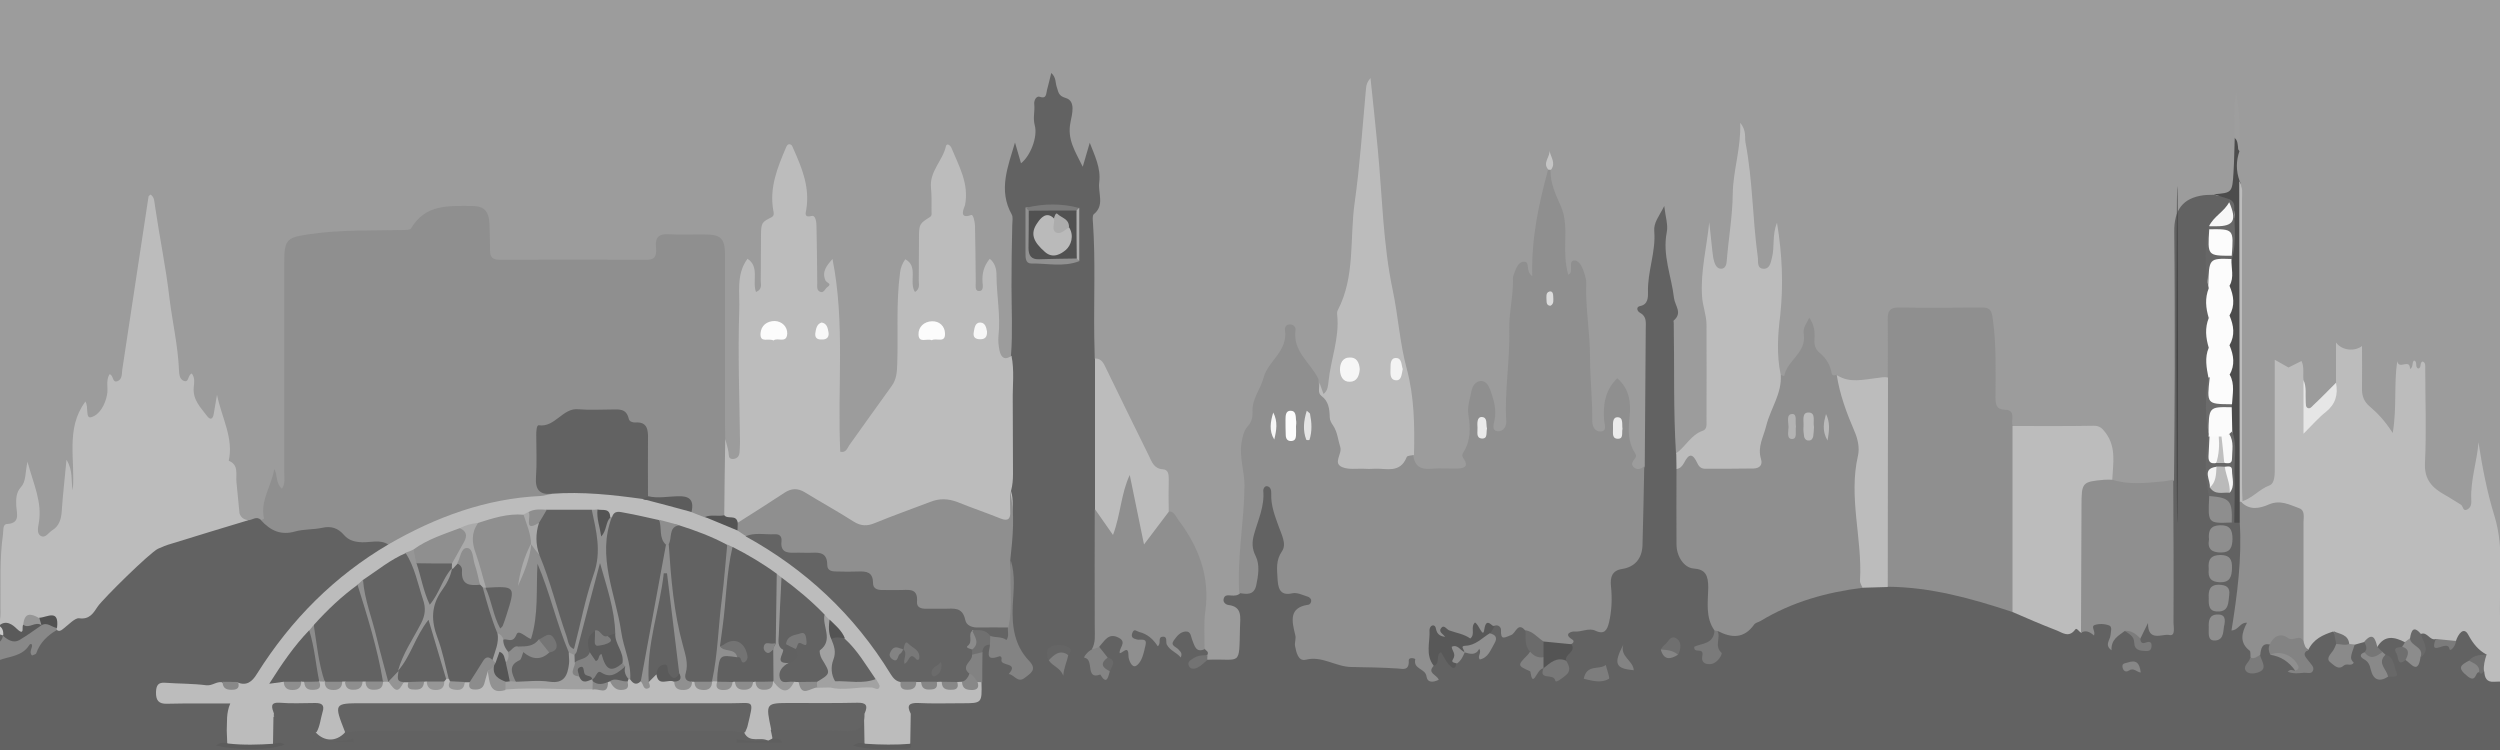 <?xml version="1.0" encoding="utf-8"?>
<!-- Generator: Adobe Illustrator 24.3.0, SVG Export Plug-In . SVG Version: 6.00 Build 0)  -->
<svg version="1.1" id="Layer_1" xmlns="http://www.w3.org/2000/svg" xmlns:xlink="http://www.w3.org/1999/xlink" x="0px" y="0px"
	 viewBox="0 0 1000 300" style="enable-background:new 0 0 1000 300;" xml:space="preserve">
<rect x="0" y="0" width="1000" height="300" fill="#808080" stroke="none"/>
<style type="text/css">
	.st0{fill:#363636;}
	.st1{fill:#A9A9A9;}
	.st2{fill:#6F6F6F;}
	.st3{fill:#1A1A1A;}
	.st4{fill:#DFDFDF;}
	.st5{fill:#838383;}
	.st6{fill:#BBBBBB;}
	.st7{fill:#4B4B4B;}
	.st8{fill:#383838;}
	.st9{fill:#B5B5B5;}
	.st10{fill:#606060;}
	.st11{fill:#FBFBFB;}
	.st12{fill:#292929;}
	.st13{fill:#FAFAFA;}
	.st14{fill:#111111;}
	.st15{fill:#6E6E6E;}
	.st16{fill:#3C3C3C;}
	.st17{fill:#242424;}
	.st18{fill:#545454;}
	.st19{fill:#626262;}
	.st20{fill:#696969;}
	.st21{fill:#525252;}
	.st22{fill:#727272;}
	.st23{fill:#686868;}
	.st24{fill:#5D5D5D;}
	.st25{fill:#5F5F5F;}
	.st26{fill:#414141;}
	.st27{fill:#595959;}
	.st28{fill:#6B6B6B;}
	.st29{fill:#F5F5F5;}
	.st30{fill:#565656;}
	.st31{fill:#484848;}
	.st32{fill:#3F3F3F;}
	.st33{fill:#656565;}
	.st34{fill:#4F4F4F;}
	.st35{fill:#3A3A3A;}
	.st36{fill:#575757;}
	.st37{fill:#474747;}
	.st38{fill:#3D3D3D;}
	.st39{fill:#3E3E3E;}
	.st40{fill:#3B3B3B;}
	.st41{fill:#464646;}
	.st42{fill:#979797;}
	.st43{fill:#636363;}
	.st44{fill:#2E2E2E;}
	.st45{fill:#303030;}
	.st46{fill:#323232;}
	.st47{fill:#333333;}
	.st48{fill:#666666;}
	.st49{fill:#DCDCDC;}
	.st50{fill:#E4E4E4;}
	.st51{fill:#E5E5E5;}
	.st52{fill:#F2F2F2;}
	.st53{fill:#D2D2D2;}
	.st54{fill:#F6F6F6;}
	.st55{fill:#2C2C2C;}
	.st56{fill:#787878;}
	.st57{fill:#202020;}
	.st58{fill:#A8A8A8;}
	.st59{fill:#9D9D9D;}
	.st60{fill:#A7A7A7;}
	.st61{fill:#F4F4F4;}
	.st62{fill:#EFEFEF;}
	.st63{fill:#717171;}
	.st64{fill:#737373;}
	.st65{fill:#797979;}
	.st66{fill:#858585;}
	.st67{fill:#7A7A7A;}
	.st68{fill:#707070;}
	.st69{fill:#878787;}
	.st70{fill:#929292;}
	.st71{fill:#888888;}
	.st72{fill:#6C6C6C;}
	.st73{fill:#919191;}
	.st74{fill:#767676;}
	.st75{fill:#6D6D6D;}
	.st76{fill:#646464;}
	.st77{fill:#676767;}
	.st78{fill:#F7F7F7;}
	.st79{fill:#ADADAD;}
	.st80{fill:#F0F0F0;}
	.st81{fill:#F3F3F3;}
	.st82{fill:#6A6A6A;}
	.st83{fill:#353535;}
	.st84{fill:#252525;}
	.st85{fill:#2A2A2A;}
	.st86{fill:#959595;}
	.st87{fill:#4E4E4E;}
	.st88{fill:#5A5A5A;}
	.st89{opacity:0.22;fill:#FFFFFF;enable-background:new    ;}
</style>
<rect x="-24.9" y="286.8" class="st0" width="1043.2" height="13.2"/>
<path class="st0" d="M404.4,142.2c0.7-9.2,0.2-18.5,0.2-27.7c0-8.2,0.1-16.4,0.3-24.5c0-1.4,0.4-3.1-0.2-4.2
	c-5.5-9.8-1.5-19.2,1.3-28.8c0.8,2.8,1.6,5.5,2.4,8.3c3.6-2.7,6.8-10.4,5.5-15.2c-0.8-2.9,0.1-5.6-0.2-8.4c-0.2-1.6,0.9-3.4,2.1-3
	c2.9,1,2.6-1.2,3-2.7c0.6-2.2,1.1-4.4,1.7-6.8c2,1.7,1.6,3.9,2.2,5.6c0.7,1.9,0.5,3.5,3.6,4.4c4.1,1.2,2.5,6.5,1.9,9.7
	c-1.4,6.8,1.8,11.5,4.9,17.8c1.2-4,2-6.8,2.8-9.6c2,5.2,4.5,10.1,3.8,15.8c-0.6,4.3,2.3,9.2-2.2,12.8c-0.6,0.5-0.4,2.4-0.3,3.6
	c1,15,0.3,30,0.5,45.1c0,3,0.2,6.1,0.2,9.1c2.7,2.9,2.5,6.6,2.5,10.2c0.1,13.7,0,27.5,0.1,41.2c0,2.9,0.1,5.7,0.4,8.5
	c-1.7,7.1-0.2,14.3-0.4,21.4c-0.2,9.1-0.3,18.2,0.1,27.2c0.1,2.5-0.8,4.5-1.9,6.4c-0.2,1.8-0.4,3.5-0.3,5.3c0.1,2.2,0.9,3.4,3.2,2.3
	c0.6-0.8,0.1-1.4-0.4-2c-1.5-1.4-2.3-3.2-2.5-5.3c0.2-1.5,1.2-2.5,1.9-3.7c2.3-4.4,7-4.5,9.7-0.3c0.9,1.4,1,3.5,3.2,4.4
	c-1.8-2.3-3.8-4.5-1.9-7.5c1.9-2.9,4.4-1.9,6.8-0.8c2.2,1,4.3,1.9,6.8,2c2.7,0,3.3,2,2.4,4.4c0.7-1.4,0.6-3.3,1.7-4.6
	c1.6-1.7,3.4-3,5.9-2.5c2.3,0.5,3.4,2,4,4.3c0.5,1.9,0.4,4.3,2.7,5.2c0.5,0.7,1.7,1,1.1,2.3c-0.9,0.6-2.1,1.3,0,2
	c13.6-0.6,12.6,3.2,13-13.1c0.1-3.9,1-8.1-4.6-8.8c-1-0.1-2.4-1.1-1.9-2.6c0.4-1.5,1.7-1.3,3-1.2s2.7,0.1,3.7-1.1
	c4.9-4.9,5.4-10.4,3.1-17c-1.3-3.7,0.1-8,1.5-11.5c1.4-3.8,2.3-7.4,2.4-11.4c0.1-2.6,1-4.7,3.7-4.9c2.9-0.2,4.6,2.1,4.5,4.7
	c-0.1,6.7,3.6,12.2,4.5,18.6c0.4,2.8,0.8,5-0.6,7.6c-2.8,5.6-1.5,8.7,4.1,11c0.8,0.3,1.5,0.8,2.3,1.1c2.1,0.6,4.4,1.1,4.9,4
	c0.5,3-1.4,4.4-3.5,5.9c-4.8,3.4-1.8,8.2-1.6,12.4c0.2,3.3,3.2,3.9,5.8,3.9c8.3,0,16.1,3.7,24.5,3.3c3.5-0.2,6.8-0.1,10-2.7
	c3.3-2.7,6.5-1,9.2,4.1c0.2,0.3,0.1,0.8,0.5,0.9c0.1-0.5,0.2-1,0.5-1.5c0.4-0.8,0.9-1.5,1.2-2.4c1.7-5.1,2.5-5.3,6.6-1.6
	c0.5,0.5,1.2,0.5,1.9,0.5c1.4-0.2,2.2-1.3,3.2-2.2c0.4-0.3,0.8-0.4,1.3-0.5c2.8,0.1,5.1-1.6,8-1.7c2.8-0.1,0.4-3,0.4-4.6
	c-0.2-1.8,0.9-2.9,1.9-4.1c5,0.6,10.3-0.9,15.1,1.8c1.1,3.3,1.5,6.7,2.1,10.1c-2,4.9-2,4.9,2.9,5c0.5,0,1,0.2,1.4,0.4
	c5.1,2.5,5.9,2.3,6.9-1.9c-0.9-2.5,0.1-4.7,0.8-6.9c-0.6-5.3,1.3-7.7,6.6-8.3c9.6-1.1,10.8-2.7,9.8-13.1c-0.7-6.8,0.6-9,7-11.4
	c3.7-1.4,5.3-4.3,5.4-8.2c0.2-7.2,1.6-14.3,1.1-21.4c-0.3-3.2,1-5.9,2.3-8.6c0.1-18.3,0.3-36.6,0.4-54.9c0-2.5,0.5-5-2.3-6.5
	c-1.2-0.6-1.7-2.4,0.1-2.7c3.2-0.6,3.1-3.7,3.1-5.4c-0.3-8.3,3.2-16.2,2.5-24.5c-0.3-3.5,1.9-5.9,4-10.1c0.5,4.4,1.6,7.6,1,10.5
	c-1.8,9.2,1.9,17.6,2.9,26.3c0.4,3.2,3.5,5.9-0.1,9c-0.2,0.1,0,0.7,0,1c0.3,17.4-0.2,34.8,0.9,52.2c2.1,1.5,1.4,4,1.9,6
	c1.5,8.5,0.5,17.1,0.8,25.7c0.2,8,1,9.3,7.9,12.3c3.3,1.4,5,4.2,4.9,7.9c-0.1,5.9,0.6,11.7,1,17.6c-0.7,3.2-1.3,6.4-2.8,9.3
	c1.4-2.7,1.9-5.6,2.8-8.5c0.2-0.3,0.5-0.7,0.8-0.6c6.1,1.2,10.8-2,15.8-5c13.2-7.9,27.3-12.3,42.5-13.1c3.1-0.8,6.1-0.3,9.2-0.2
	c17.2-0.9,33.5,3.6,49.6,9.6c2.7,0.4,5.2,1.6,7.6,2.9c6.6,3.4,13.5,5.3,20.9,4.6c1.7,0.1,2.6-1.6,4-2.1c2.6-1.1,5.3-1.2,7.7,0.6
	c2.4,1.9,1.6,4.4,0.8,6.1c0.5-1.6,1.5-3.7,4.2-3.8c2.9,0.9,5.4,2.1,5.3,5.6c0-0.2,0-0.9,0.1-1.7c0.1-1.1,0.2-2.2,0.5-3.2
	c1.2-4,3-5,6.4-2.8c3.3,2.1,4.3,0.7,4.7-2.5c0.2-1.6,0.1-3.2,0.1-4.8c0-13.8,0-27.6,0-41.4c0-2.9,0-5.8,2.5-7.8
	c0.1-14.9,0.3-29.7,0.3-44.6c0-18.3,0-36.6-0.2-54.8c-0.1-8.7,3.4-13.5,11.7-14.6c1.5-0.2,3-0.1,4.6-0.2c2.1,1.3,4.7-0.5,6.8,1.3
	c0.3,0.4,0.6,0.9,0.6,1.4c-0.5,3.3-2.4,5.7-4.7,7.7c-1.3,1.1-1.9,2.3-2.1,3.9c0,0.6-0.1,1.1-0.1,1.6c-1.6,6.6-0.5,13.4-0.5,20.1
	c-0.1,0.6-0.1,1.1-0.2,1.7c-0.4,3.9-0.3,7.9-0.3,11.8c-0.1,4,0,7.9,0,11.9c-0.1,4.1-0.1,8.2,0.3,12.2c0,7.3-0.1,14.5,0.3,21.8
	c0,0.6,0,1.2,0,1.8c0.4,7.4-2.5,14.7-0.6,22.2c0.7,5,1.6,9.9,7.8,10.2c0.5,0.1,1,0.1,1.4,0.2c0.7,0.1,1.5,0.2,2.1,0.5
	c1.8,1.3,1.7,3.4,1.8,5.3c0.4,9.3,0.1,18.6-1.5,27.8c-0.4,2.6-1.4,5.4,2.1,6.5c0.6,0.2,1.2,1,1.2,1.7c-0.6,4.7,2.4,8.9,1.6,13.6
	c0.1,0.5,0.4,1.3,0.5,1.3c1-0.8,0-1.7,0.1-2.5c-0.1-3.7,1-6.2,5.1-5.6c1.6,0.5,2.3,1.9,3.4,3c3,2.1,6,4.4,8.5,7.1
	c0.7,0,1.8-0.1,1.2-0.9c-2.2-3.3-0.5-5.1,1.9-6.9c2.4-6.6,6-8.6,11.9-6.4c0.9,1.7,1.1,3.6,1.6,5.4c0.1,1.4,0,2.8,0,4.5
	c3.2-0.4,3.9-3.3,5.2-5.5c1.4-0.9,2.9-1.5,4.5-1c2.2,1.4,3.8,3.1,2.8,6.1c0.2,1.8,0.5,3.5,1.2,5.1c0.8,1.7,1.9,3.6,4.2,2
	c1.3-2,0-3.4-1.1-4.8c-0.4-0.6-0.9-1.2-1.4-1.7c-1-1-1.7-2-1.3-3.6c0.1-0.3,0.3-0.6,0.5-0.9c4.7-7,5.7-7.1,12-1.4
	c0.5,1.1,0.4,2.1-0.1,3.1c-0.7,1.2-0.9,2.3,0.6,3c1.3,0.7,2.4,0.7,3.2-0.8c1-1.5,1.6-3,0.8-4.9c-0.7-1.6-0.3-3.1,1.2-4.2
	c2.6-1.5,4.5,0.3,6.5,1.4c1.6,1.5,3,3.7,5.2,0.8c5.2-5.4,6.2-5.4,10.9,0.9c1.6,2.1,5.1,2.8,4.4,6.6c-1,2.8-4.9,0.8-5.6,3.9
	c-0.3,1.6,0.8,1.1,1.6,1.2c1.3,0,2.5-0.1,3.7,0.7c2.5,4.3,6.7,4.8,10.9,5.2c0,6.5,0,12.9,0,19.4c-1.4,1.9-3.3,2.4-5.4,2.5
	c-2.7,0.1-5.4,0.1-8.2,0.1c-205.6,0-411.2,0-616.8,0c-1.9,0-3.7,0-5.6,0c-5.8-0.1-6.8-0.9-8.1-7.2c-1.2-7.6-0.4-8.6,7-8.8
	c5.7-0.2,11.5,0,17.2-0.1c2.8-0.1,4.5-1.2,4.2-4.5c1.5-4.8-0.7-9.8,1-14.6c0.5-2.3,1.7-3.5,4-3.2c4.7,2.8,8.8,6.3,12.4,10.6
	c0.9-0.6,0.5-1.4,0.2-1.8c-4.5-6.1-4.8-13.2-4.2-20.4c0.6-7.4-2.4-14.4-1.7-21.8c1.5-8.8,0.4-17.5-0.7-26.2
	c3-13.4,0.3-26.9,1.3-40.4C403,151.5,402.5,146.7,404.4,142.2z"/>
<path class="st1" d="M974.3,255.6c-2.4,0.8-3.4-3.1-6-2c-1.1,1.2-2.3,2.3-3.6,3.2c-0.9,0.5-1.8,0.3-2.7,0.1
	c-4.1-2.1-8.1-3.1-11.1,1.9c-2,0.1-3.2-2-5.2-2c-1.3,0.4-2.6,0.7-3.9,1.1c-0.6,0.5-1.3,0.8-2.1,0.7c-2.2-1.8-4.8-3.3-6.4-6
	c-4.1,1.3-7.9,3-10,7.4c-2.5,1-3.6-0.4-4.2-2.6c-0.6-13.9-0.3-27.9-0.4-41.8c-0.1-9.9-2.6-11.9-11.7-10.7c-3.7,0.5-8.1,2.4-10.8-2.7
	c0-0.7,0.2-1.2,0.7-1.7c4-1.2,6.8-4.8,10.8-6.3c2.3-0.8,2.2-4.5,2.2-7.2c0-12.5,0-25,0-37.6c0-1.7,0-3.5,0-5.5
	c2.2,1.2,3.9,2.2,5.5,3.1c0,0,4.8-2.4,5.2-2.6c1.2,2.5,0.5,5.2,0.8,7.7c0.8,3.5,0.2,7.1,0.4,10.7c0.1,1.3,0,2.5,1.5,3.1
	c1.4,0.6,2.3-0.1,3.2-0.9c3.6-3.2,6.6-6.9,7.9-11.8c0-4.9,0-9.9,0-16.2c2.6,3.5,7.8,3.5,10.4,1.4c0,5.6,0.1,11.2,0,16.7
	c-0.1,3.1,0.7,5.5,3.1,7.5c3.2,2.7,6.1,5.8,9.2,10.6c1.7-10.4,0.4-19.5,1.8-28.8c0.6,3.8,5.1-1.3,5.1,3.2c1.5-0.8,0.6-2.5,1.6-3.4
	c1.6,0.4,0.2,2.7,1.7,3.2c1.5-0.3,0.4-2.5,1.8-2.8c1.2,0.5,1,1.7,1,2.7c0,12.6,0.5,25.2-0.1,37.7c-0.4,7.1,3.1,10.2,8,13
	c2.2,1.2,4.2,2.6,6.4,3.9c0.9,0.6,0.7,2.8,2.5,1.9c1.7-0.9,1.7-2.6,1.6-4.2c-0.3-7.7,2.3-15,2.9-22.7c1.5,9.9,3.4,19.8,6.3,29.2
	c4.4,14.1,1.6,28.4,2.4,42.6c0.3,5.7,0.2,11.5,0,17.2c-0.2,4.8,1.6,6.7,6,5.8c0,0.4,0,0.7,0,1.1c-2.8,0-5.7-0.3-8.5-0.1
	c-3,0.2-3.7-1.6-3.9-4.1c-3.3-2.9-2.3-5,1-6.7c-3.3-1.8-5.4-4.3-7.4-8c-1.8-3.4-4-0.3-4.9,2.4C979.4,259,976.9,256.4,974.3,255.6z"
	/>
<path class="st0" d="M91,292.1c-20.2,0.1-40.4,0.2-60.7,0.2c-14.8,0-29.6-0.1-44.4-0.2c0-6.5,0-12.9,0-19.4c2.7,0,5.4,0,9.9,0
	c-7.2-5-7.3-11-6.1-17.4c1.8-1.5,2.1-4.6,4.9-5.1c3,0,5.3,1.7,7.5,3.6c1.3,1.7-0.5,3.8,0.5,5.8c7.6-0.3,12.1-7.9,19.3-8.9
	c4-3.2,7.5-7.2,12.9-7.7c0.3,0,0.7-0.3,0.8-0.6c3.8-7.9,11.9-11.1,17-17.4c4.2-5.2,9.4-8.6,15.7-10.4c6.1-1.7,12.2-3.3,18.1-5.6
	c4.3-1.6,8.5-1,12.8-0.9c1.7,0,3.3-1.8,5.1-0.2c8.3,3.1,16.6,1.2,25,0.3c2.8-0.3,5.4-0.3,7.6,1.7c3.7,3.3,8,4.3,12.8,4.2
	c2.3-0.1,4.9-0.3,6.2,2.5c0.9,3.5-1.8,4.8-3.9,6.1c-11.8,7.3-21.9,16.7-31.3,27c-5.9,6.5-10.9,13.7-15.7,21
	c-3.5,5.3-4.9,5.7-10.6,3.8c-1.7-0.2-3.5-0.2-5.1,0.3c-5.5,3.1-11.4,1.1-17.1,1.5c-1.4,0.1-2.9-0.8-4.5,0.5c1.3,2.1,3.3,1.8,5,1.8
	c4.7,0.1,9.4-0.1,14.2,0.1c2.6,0.1,6.4-0.6,6.8,2.9C94.3,285.1,94.9,289.5,91,292.1z"/>
<path class="st2" d="M155.3,217.8c-3.3-2.1-6.9-0.8-10.4-0.9c-2.8-0.1-5.3-0.6-7.3-2.9c-2.3-2.7-5.1-3.7-8.6-2.9
	c-3.6,0.8-7.5,0.5-11,1.5c-5.6,1.6-9.8-0.3-13.6-4.5c0.4-0.2,1.3-0.6,1.2-0.7c-1.6-7.2,3-12.9,4.1-19.8c1.4,2.5,0.5,5.7,3.1,7.9
	c1.4-2.2,0.9-4.4,0.9-6.3c0-28.2,0-56.4,0-84.6c0-9.2,1.5-9.6,9.9-10.9c12.8-1.9,25.6-1.4,38.4-1.7c0.8,0,2.1-0.1,2.4-0.6
	c5.8-9.9,15.3-9,24.3-9c5,0,6.9,2,7.1,7.5c0.1,3.4,0.2,6.8,0.2,10.2c0,2.8,1.1,3.8,3.7,3.8c19.7,0,39.4-0.1,59.2,0
	c3.7,0,3.7-2.4,3.5-5c-0.4-4,1.2-5.4,5-5.2c4.9,0.3,9.9,0,14.8,0.1c6.2,0,7.8,1.7,7.8,8.3c0,22.8,0,45.6,0,68.4
	c0,1.8,0.1,3.6,0.1,5.4c0.3,7.9,3.3,15.4,2.4,23.4c-0.2,2.1,0,4.3-0.9,6.2c-2.6,3.3-6.2,4-9.9,4.2c-2.4-0.6-4.7-1.2-6.1-3.6
	c-1.4-4.6-5.4-7-11-5.7c-2.7,0.6-4.6,0.2-6.4-1.7c-2.3-4.9-1.1-10.2-1.2-15.3c-0.2-8.4-3.8-14.8-11.4-16.1
	c-6.7-1.2-14.2-3.1-20.2,3.1c-0.5,0.5,0.2,0.2-0.4,0.3c-5.9,1.3-8.4,4.8-8,11.4c0.4,5.3-0.4,10.8,4.2,14.8c0.3,3.3-1.9,3.9-4.2,4
	c-19.6,1.1-37.8,7.6-55.4,16.2C159.6,217.9,157.6,219.6,155.3,217.8z"/>
<path class="st2" d="M573.5,266.3c-2.8,3,1.2,3.5,2,5.6c-2.2,1.1-4.5,1.3-4.9-1.3c-0.4-3.3-5.4-2.8-4.5-6.9c0.1-0.3-2.7-1.1-2.6,0.6
	c0.2,4.2-2.6,3.2-4.4,3.1c-6.2-0.4-12.5-0.5-18.6-0.6c-6.3-0.1-11.7-4.6-18.2-2.9c-3,0.7-3.8-2.9-4.3-5.6c-0.2-1.4,0.5-2.9,0.1-4.3
	c-1.4-5.6-2.6-11,5.2-12.1c0.8-0.1,1.4-1.2,1.1-2.1c-0.2-0.5-0.9-1.1-1.5-1.2c-1.9-0.6-4.1-1.7-5.9-1.3c-5.4,1.3-5.8-2.6-6-6.1
	c-0.2-3.6-0.7-7.1,1.8-10.7c2-2.9-0.3-6.9-1.4-10.1c-1.5-4.2-3.1-8.3-2.9-12.9c0-1.2-0.1-2.7-1.6-3c-1-0.2-1.6,0.9-1.6,1.7
	c0.6,6.3-2.1,11.8-3.7,17.6c-0.8,2.9-0.9,5.6,0.7,8.7c1.7,3.4,1,7.8,0.2,11.6c-0.9,4.1-3.9,3.6-6.8,3.1c-0.9-14.4,2-28.6,2.1-43
	c0-5.7-2.1-11.2-1.2-17c0.4-2.6,1-5.1,2.6-6.8c1.6-1.8,1.9-3.7,1.8-5.8c-0.2-5.2,3.3-9,4.5-13.7c1.8-6.6,9.7-10.4,8.5-18.9
	c-0.2-1.4,0.8-2.4,2.3-2.2c1.1,0.1,2,1,1.9,2.1c-1.2,8.8,6,13.1,9.1,19.6c0.2,0.4,0.1,1.1,0.1,1.6c0.7,2.7-0.3,6.7,4.5,6.2
	c0.7-0.1,1.4,1.1,1.5,2c0.5,6.4,4.6,11.6,5.1,17.9c0.3,4.1,2.6,6,6.5,5.7c5.3-0.3,10.9,1.3,15.3-3.7c1.4-1.6,3.5-0.6,5,0.8
	c0.5,4.6,3.1,5.9,7.3,5.5c3.5-0.3,7.1,0,10.7-0.1c2.5-0.1,4.2-0.9,2.2-3.9c-0.7-1-0.8-1.7,0-2.8c2.8-4.5,2.7-9.6,1.9-14.5
	c-0.6-3.6,0.6-6.6,1.2-9.8c0.3-1.8,1.6-3.9,3.7-4c2.1-0.1,3.2,1.9,3.9,3.8c1.3,3.8,2.5,7.7,1.6,11.9c-0.3,1.4-1.2,4.2,1.2,4.4
	c2.2,0.2,3.7-1.7,3.5-4.3c-0.7-12,1.5-23.9,1.2-35.9c-0.2-7,1.7-14,1.5-21.2c0-0.5,0.2-1,0.4-1.5c0.8-2.2,1.7-5,4.1-4.9
	c2.5,0.1,0.3,3.6,3.2,5.8c-0.4-15.1,2.6-28.9,6.3-42.5c0.3-0.4,0.7-0.5,1,0c-0.1,5.3,2,9.7,4.1,14.4c2,4.4,1.9,9.4,1.8,14.2
	c-0.1,4.4-0.1,8.8,1.2,13.3c0.5-0.4,0.7-0.4,0.7-0.5c1.2-1.6-0.8-5.3,1.9-5.2c2.1,0.1,3.3,3.3,4,5.7c0.3,1,0.6,2.1,0.6,3.1
	c-0.4,10,1.5,19.8,1.5,29.8c0,8.5,1,17.1,0.9,25.7c0,2.3,1.2,4.1,3.2,4.1c2.8,0,1.8-2.7,1.6-4.1c-0.6-6.5,0.3-12.4,5.2-17.2
	c4.7,4.1,5.6,9.4,4.9,15.6c-0.5,4.8-0.7,9.7,2,14c0.5,0.8,0.9,1.5,0.3,2.3c-0.8,1.1-2,2.4-0.6,3.7c1.3,1.2,2.9,0.8,4.2-0.4
	c-0.2,10.5-0.4,21.1-0.7,31.6c-0.2,5.4-3.1,8.7-8.2,9.5c-4,0.6-4.8,3.3-4.4,7c0.5,4.8,0.3,9.7-0.8,14.4c-0.7,2.9-1.8,5-5.4,3.3
	c-2.7-1.3-5.6,0.6-8.5,0.3c-0.7-0.1-4.7,0.8-0.8,3.2c1,0.6,0.4,1.5-0.5,1.9c-3.9,2.5-7.9,2.7-12.1,1c-3.7-0.5-3.5-5.2-6.3-6.6
	c-2.9-3.4-3.7,1.2-5.5,1.9c-2.7,1-4.3,2.4-4.1-2.1c0-1-1.1-2.2-2.6-1.6c-3.1,0.1-2.6,4.3-5.7,5.2c-3.3,0.9-6.2,1.8-9.5,0.5
	c-1.6-0.6-3.3-1-4.9,0.1c-3.6,1-5.4,3.1-4.3,7.2C573.9,264.1,573.5,265.2,573.5,266.3z"/>
<path class="st1" d="M289.7,206.1c0.1-10.2,0.2-20.3,0.4-30.5c0.4,1.7,1,3.4,1.3,5.2c0.2,1.2-0.2,2.7,1.6,2.8c1.5,0,2.6-0.8,2.8-2.5
	c0.1-1.4,0.2-2.9,0.2-4.3c-0.2-17.5-0.9-35.1-0.3-52.6c0.3-6.7-1.4-14.4,3.3-20.7c4.9,3.2,1.8,9,3.4,13.3c2.6-1.1,1.9-3,1.9-4.4
	c0.1-6.3,0-12.6,0.1-18.8c0.1-4.5,0.4-4.8,4.2-6.7c1.2-0.6,0.9-1.9,0.7-2.8C307.7,75,311,67,314.4,59c0.3-0.7,0.6-1.3,1.3-1.3
	c1,0,1.3,0.9,1.6,1.7c3.5,7.8,6.7,15.5,5.2,24.5c-0.2,1.2-1,3.3,2.1,2.5c1.7-0.5,2,2.6,2,4.3c0.2,7.5,0.2,15,0.3,22.5
	c0,1.2-0.3,2.7,0.9,3.4c1.7,1,2.2-1.2,3.2-1.8c2-1.3-0.4-1.7-0.8-2.6c-1.6-3.5,0.5-6,2.8-8.6c5.1,25.5,1.9,51.4,3.1,77.1
	c2.3,0.5,2.8-1.4,3.6-2.6c5.7-7.9,11.2-15.8,16.9-23.6c2-2.7,2.2-5.6,2.3-9c0.4-12.1-0.5-24.2,1.1-36.3c0.2-2,0.9-3.8,2.1-5.5
	c5.4,2.8,1.3,9.2,3.9,13.1c2.1-1.3,1.5-3.1,1.5-4.6c0.1-6.1,0-12.2,0.1-18.3c0.1-4.2,0.4-4.6,4.4-7.1c0.9-0.6,0.6-1.6,0.6-2.5
	c0-3.1,0.1-6.1-0.2-9.1c-0.7-6.7,4.7-10.9,6-16.8c0.3-1.2,1.7-0.4,2.2,0.8c3,7.3,7.1,14.3,5.4,22.9c-0.1,0.5-3,5.9,2.5,3.9
	c0.8-0.3,1.4,2.6,1.5,4.2c0.2,7.5,0.2,15,0.3,22.5c0,1.4-0.4,3.6,1.1,3.7c2.2,0.2,1.7-2.2,1.6-3.6c-0.2-3.4,0.5-6.4,2.9-9.3
	c2.1,1.7,2.7,4.1,2.7,6.5c0,8.1,1.7,16.2,0.8,24.3c-0.2,1.9,0,4,0.4,5.9c0.6,2.8,2.1,4.1,4.8,2.1c1.2,6,0.4,12,0.5,18
	c0.1,9.8,0,19.5,0.1,29.3c0,2.3-0.2,4.6-0.8,6.8c1.2,3.6,0.4,7.4,0.5,11.1c0.1,3.3-2.2,3.2-4.3,2.6c-4.9-1.5-9.8-3.1-14.5-5.2
	c-5.3-2.5-10.4-2.7-15.8-0.3c-6.3,2.7-12.9,4.7-19.2,7.4c-3.8,1.6-6.9,1.6-10.5-0.7c-4.9-3.2-10.1-5.9-15-9.2
	c-4.8-3.3-9.4-3.6-14.2,0c-3.4,2.6-7.3,4.5-11,6.8c-1.6,1-3.1,2.3-5.2,1.9C293.3,209.1,290.2,209.4,289.7,206.1z"/>
<path class="st1" d="M99.3,208.1c-10.3,3.1-20.5,6.2-30.8,9.4c-1.8,0.5-3.6,1.2-5.3,2c-3.2,1.5-22,20-24.1,23.1
	c-1.8,2.7-3.3,5.3-7.5,4.7c-1.6-0.2-4.3,2.7-6.4,4.3c-1,0.8-1.6,1-2.5,0.4c-0.5-0.1-0.9-0.3-1.2-0.7c-1.4-2.3-3.6-3-6-3
	c-2.3-1.1-4-1-4.5,2.2c-0.8,4.1-3.1,4.6-6.3,3.1c-1.7-0.8-3.3-1.8-5-2.4c-0.4-0.4-0.6-0.8-0.7-1.3c1.5-2,1.2-4.4,1.2-6.7
	c0.1-9.8-0.4-19.7,1-29.5c0.2-1.5-0.2-4,1.6-4.1c5.4-0.3,3.9-4.1,3.7-7.3c-0.1-2.7-0.1-5.3,1.9-7.5c2.1-2.3,1.6-5.7,2.6-10.1
	c2.4,9,6,16.2,4.5,24.6c-0.3,1.6-0.8,4.1,0.7,5c2,1.2,3.2-1.3,4.7-2.2c2.8-1.7,3.6-4.5,3.8-7.7c0.4-6.4,1.2-12.8,1.9-20.5
	c2.8,4.6,1.7,8.6,2.5,12.2c1.1-12-3-24.6,5-35.4c-0.5-0.2-0.1-0.2,0.1,0c1.3,2-0.1,6.8,2.2,6.2c3.4-0.9,5.6-4.9,6.4-8.9
	c0.6-2.7-0.6-5.7,1-8.3c1.7,0.3,1,3.5,3.1,2.8c2-0.7,1.8-2.8,2-4.6c3.5-23.1,7-46.1,10.5-69.2c0-0.3,0.4-0.5,0.8-0.9
	c1.7,1.1,1.5,3,1.8,4.6c1.8,12.4,4.4,24.7,5.8,37c1.2,9.6,3.4,19,3.8,28.7c0.1,1.6,0.2,3.5,1.8,4.2c2.3,1,1.6-2.3,3.3-2.9
	c1.3,1.6,1,3.6,0.8,5.4c-0.5,5.2,2.8,8.2,5.4,11.7c1.4,1.8,2.3,0.9,2.6-1c0.4-2.3,0.8-4.5,1.3-7.6c1.9,9.3,6.7,17.2,4.7,26.4
	c4.2,1.7,2.7,5.5,3.1,8.7c0.4,4.1,0.8,8.2,1.2,12.3C96.4,207.2,97.7,207.8,99.3,208.1z"/>
<path class="st2" d="M805,244.8c-16.3-5.4-32.8-10-50-10.1c-2.2-1.7-2.3-4.3-2.3-6.8c-0.1-23.4-0.2-46.8,0-70.3c0-2.5,0.3-5,2.4-6.7
	c0-7.7,0.1-15.4,0-23.1c-0.1-3.4,0.9-4.8,4.3-4.8c11.2,0.2,22.4,0.1,33.6,0c3.1,0,3.7,1.4,4.1,4.5c1.5,10.5,1.1,21,1.1,31.5
	c0,2.8,0.3,4.8,3.8,4.9c4.6,0.1,2.2,4.3,3.1,6.5c2.3,1.6,2.5,4.2,2.5,6.7c0.2,20.4,0.2,40.8,0,61.2
	C807.4,240.7,807.7,243.4,805,244.8z"/>
<path class="st2" d="M685.8,252.2c-3.7-5.2-2.6-11.4-2.5-17.1c0-5-1.1-7.4-5.9-7.7c-3.7-0.3-6.8-4.7-6.8-9.7c-0.1-10,0-20.1,0-30.1
	c0.6-0.8,1.1-1.5,1.4-2.7c1.1-5.2,5-6.9,8.6-3.2c5.5,5.5,11.8,2.9,17.8,2.8c2,0,2.5-2.2,2.6-4.1c0.6-7.2,4.6-13.3,5.7-20.5
	c0.5-3,1.6-8,5.6-9.9c0.5,0.1,0.9,0.3,1.4,0.4c1.2-6.4,9-9.3,7.8-16.8c-0.4-2.6,1.2-4.3,2.2-6.5c1.8,2.5,2.3,5.2,2.1,8.2
	c-0.2,2.1,0.1,4.3,2,5.8c2.5,2,4.2,4.7,4.8,7.9c0.3,1.8,1.3,1,2.2,0.9c6.1,6.3,6.9,15.3,10,23c1.9,4.9,1.3,10.2,0.5,15.4
	c-1.1,7.3-0.7,14.5,0.5,21.8c1.4,8.2,1.8,16.7-0.7,25c-14.4,1.8-28.2,5.6-40.9,13.3c-0.9,0.5-2.1,0.7-2.6,1.5
	c-4.1,5.7-9.1,5.3-14.5,2.5C686.5,253,686.1,253,685.8,252.2z"/>
<path class="st1" d="M712.3,150c0.5,7.5-4.1,13.4-5.8,20.3c-1.1,4.5-3.6,8.4-2.1,13.3c0.8,2.6-0.8,3.7-2.9,3.8
	c-6.5,0.1-12.9,0.1-19.4,0.1c-1.4,0-2.4-0.6-3.1-2.1c-1.9-4.1-3.4-4.2-5.4-0.2c-0.8,1.4-1.6,2.2-3,2.4c0-2.1-0.1-4.2-0.1-6.3
	c3.8-2.7,5.9-7.4,10.6-9c1.8-0.6,1.5-2.6,1.5-4.2c0-12.7,0.1-25.5,0-38.2c0-3.9-1.6-7.6-1.8-11.6c-0.6-9.9,1.9-19.5,2.9-29.4
	c0.4,3.7,0.8,7.4,1.2,11.1c0.2,1.6,0.3,3.2,0.8,4.7c0.4,1.3,1.1,2.8,2.8,2.8c1.7-0.1,2.1-1.7,2.2-3.2c0.7-8.9,2.3-17.8,2.4-26.8
	c0.1-9.2,3.3-17.9,3-28.4c2.6,3.3,1.7,5.8,2.1,7.9c2.9,15.1,2.8,30.5,4.9,45.7c0.3,1.8-0.5,4.6,2.2,4.8c2.6,0.2,3-2.5,3.5-4.5
	c1.1-4.3,0-9,2-13.9c2.1,12.7,2.6,24.8,1.3,37C711.1,133.9,710.6,142,712.3,150z"/>
<path class="st1" d="M565.6,182c-1,0.2-2.6,0.2-2.9,0.8c-2.7,6.8-8.3,4.4-13.1,4.7c-1.3,0.1-2.7,0.1-4.1,0c-2.9-0.1-6,0.4-8.5-0.6
	c-4.1-1.6,0-5.3-0.9-8.1s-1.1-5.9-2.8-8.5c-0.7-1-1.4-2.2-1.4-3.3c-0.1-3.5-0.4-6.5-3.5-8.8c-1.3-1-0.7-3.4-0.6-5.1
	c0.5,1.4,1,2.9,1.6,4.5c1.8-1.4,1.8-3.4,2-5c0.9-8.9,4.4-17.3,3.5-26.4c-0.1-0.7-0.1-1.6,0.2-2.1c7.1-13.6,4.7-28.9,6.8-43.3
	c2.1-15,3.1-30.3,4.5-45.4c0.1-1.4,0.5-2.7,1.8-4.2c1,9.4,2,18.9,2.9,28.3c1.8,18.9,2.1,38.2,6,56.6c2.2,10.4,2.8,21.1,5.6,31.4
	C565.7,158.6,565.9,170.3,565.6,182z"/>
<path class="st1" d="M805,244.8c0-24.8,0-49.6,0-74.4c10.8,0,21.6,0.1,32.5-0.1c2.4,0,3.4,1,4.8,2.9c4.3,5.8,2.9,12.3,2.6,18.8
	c-0.5,1.6-1.7,2.2-3,2.5c-5.2,1.4-6.7,5.3-6.7,10.6c0,12.9,0.1,25.8,0,38.6c0,3.4-0.1,6.8-2.7,9.4c-0.9-0.3-1.8-2.2-2.4-1.3
	c-2.6,3.5-5.2,1.2-7.6,0.3C816.5,249.8,810.8,247.3,805,244.8z"/>
<path class="st2" d="M832.4,253.1c0.1-16.9,0.1-33.7,0.2-50.6c0-9.6,0.2-9.8,9.2-10.6c1-0.1,2,0,3.1,0c6.6,2.1,13.3,1.3,20,0.7
	c1.5-0.1,3-0.5,4.4-0.7c0.1,19,0.2,38.1,0.1,57.1c0,1.8,0.9,5.6-1.7,5c-2.7-0.6-8.6,3-8.5-4.8c-1,2.1-2.1,4.2-3.1,6.3
	c-2.3-0.5-3.7-2.9-6.2-3.1c-2.5,1.9-5.5,3.3-5.3,7.7c-2.9-2.1-0.6-4-0.4-6c0.1-1.3,0.8-3.4-0.5-3.9c-1.8-0.7-4.1-0.8-5.8-0.2
	s0.4,2.5-0.3,4.2C836,252.8,834.3,251.9,832.4,253.1z"/>
<path class="st2" d="M436.7,259.8c1.6-2.8,1.2-5.7,1.2-8.8c-0.1-15.7,0-31.5,0-47.2c1.5-1,2.6-0.2,3.6,0.9c2.6,2.8,3.2,0.8,3.9-1.6
	c1-3.8,1.2-7.8,2.3-11.6c0.6-2,1.4-3.8,3.7-3.7c2,0.1,2.7,1.8,3.2,3.6c1.4,5,2.3,10.1,3.3,15.2c0.6,3.3,1.8,4.1,4.1,1.1
	c1.4-1.8,2.8-3.7,5.5-3.1c2.1-0.1,2.7,1.8,3.7,3.2c8.2,10.8,12.9,22.7,10.9,36.9c-0.7,4.9-0.2,10-0.3,15c-3.5,1.5-4-1.5-4.9-3.7
	c-0.6-1.4-0.5-3.5-2.6-3.4c-2.2,0.1-3.6,1.9-4.8,3.6c-1.5,2.1,1,2.5,1.9,3.6c0.6,0.8,1.7,1.3,0.9,3.2c-1.7-2.1-4.3-2.7-5.6-5.2
	c-0.5-1.1,0.5-3.4-1.8-3.1c-1.9,0.3-0.3,2.7-1.8,3.8c-1.8-2.8-4.1-4.9-7.4-5.7c-1.1-0.3-2-1.5-2.7,0.2c-0.8,1.9,0.2,2.4,1.8,2.8
	c1.3,0.4,4.2-0.9,3.4,2.3c-0.7,2.9-1.3,6.6-3.7,8.2c-1.8,1.1-3.1-2.5-3.1-3.8c0-4.6-2-1.5-3.5-1.2c-0.5-2,3.1-4.4-0.4-6.2
	c-4.1-2.2-5.7,1.3-7.8,3.6C439.1,260.4,438.1,260.8,436.7,259.8z"/>
<path class="st1" d="M467.5,204.7c-3,4-6,8-9.9,13.1c-2.1-10.2-3.9-19-5.7-27.8c-3.5,7.4-3.6,15.7-6.7,24c-2.7-3.8-5-7.1-7.2-10.3
	c0-20.1,0-40.2,0-60.3c2.8-0.1,3.6,2.3,4.6,4.3c5.6,11.5,11.2,23,16.9,34.5c1.2,2.5,2.1,5.3,5.6,5.5c2.3,0.1,2.4,2.2,2.4,4.1
	C467.4,196.1,467.4,200.4,467.5,204.7z"/>
<path class="st1" d="M745,235.1c-0.4-1-1.1-2-1-2.9c1-16.7-4.7-33.2-0.8-50c0.7-3.2-0.1-6.7-1.5-9.9c-3.1-7.2-5.8-14.5-7-22.3
	c5.1,3.4,10.7,1.8,16.1,1.2c1.5-0.2,2.9-0.5,4.4-0.2c0,27.9-0.1,55.9-0.1,83.8C751.6,234.9,748.3,235,745,235.1z"/>
<path class="st3" d="M891.7,79.7c-2-0.7-4.1-1.3-6.1-2c7.2-0.6,7.3-0.6,7.8-8.7c0.3-4.6,0.3-9.3,0.5-13.9c3.2,0.8,0.4,3.9,1.9,5.3
	c-1.4,4-1.4,7.9,0,11.9c1.1,1.8,0.6,3.8,0.6,5.8c0,40.4,0,80.7,0,121.1c-0.1,1.7,0.1,3.4,0.8,5c0.9,2,0.5,3.7-1.3,4.9
	c-0.7,0-1.4,0-2.1,0c-1.4-1.5-2-3.6-1.8-5.4c1.2-10.3-0.9-20.3-1.3-30.5c-0.3-3.2-0.4-6.4,0-9.6c0-0.6,0-1.2,0-1.8
	c-0.5-3.8,0.1-7.7-0.6-11.5c-0.5-4,1.1-8,0-12c-0.1-4,0.4-8,0.2-12c-0.3-4,0.7-8-0.3-12c-0.1-3.6,0.5-7,0.8-10.6c0-0.6,0-1.2,0-1.8
	c-1.1-6.2,2.2-12,1.6-18.2C892.2,82.3,892.8,80.9,891.7,79.7z"/>
<path class="st1" d="M895.9,200.5c-0.1-42.7-0.1-85.4-0.2-128.1c1.6,2.4,1.1,5.2,1.1,7.8c0,37.8,0,75.5,0,113.3c0,2.3,0.1,4.6,0.2,7
	c-0.1,0.1-0.3,0.3-0.4,0.4l-0.5,0.2L895.9,200.5z"/>
<path class="st4" d="M934.4,153.1c0.9,4.8-0.2,8.6-4.1,11.7c-2.8,2.2-5.2,5-8.9,8.7c0-8,0-14.7,0-21.5c1.3,2.9,0.7,5.9,0.9,8.9
	c0.1,0.9-0.1,1.9,0.8,2.3c0.9,0.4,1.5-0.4,2.1-1C928.4,159.2,931.4,156.1,934.4,153.1z"/>
<path class="st5" d="M895.8,60.5c-1.1-1.6-0.2-3.9-1.9-5.3c-0.2-6.1-0.5-12.1,0.5-18.2C896,44.7,896,52.6,895.8,60.5z"/>
<path class="st6" d="M1.3,254.2c-2.1-0.7-4.1-1.3-6.2-2c-2.6-0.9-6.1-1.3-2.8-5.5c2.7-0.2,4.8,1.3,6.7,3.1c0.2,0.1,0.3,0.3,0.5,0.4
	c1.6,0.6,3.3,1,2.3,3.5C1.7,253.9,1.5,254.1,1.3,254.2z"/>
<path class="st7" d="M482.9,264c-1.3,1.1-2.5,2.4-4,3.1c-1.1,0.5-2.8,0.8-3.4-0.9c-0.6-1.5,0.7-2.1,1.7-2.8c1.8-1.2,3.7-1.4,5.8-1.3
	C482.9,262.7,482.9,263.3,482.9,264z"/>
<path class="st8" d="M-7.6,246.8c-0.4,2.6,0,4.7,2.8,5.5c-1.8,1-3.6,2.1-5.4,3.1c0.5-2.3-0.2-4.4-0.4-6.6
	C-10.7,247.6-11,243.4-7.6,246.8z"/>
<path class="st9" d="M620.4,67.9h-0.5h-0.5c-2.6-2.7,0.7-5.1,0.4-7.7C620.2,62.8,622.5,65.2,620.4,67.9z"/>
<path class="st1" d="M155.3,217.8c19-11,39.1-18.4,60.9-19.4c1.5-0.1,3-0.6,4.4-0.8c1.1-3,3.8-2.6,6-2.7c10.1-0.5,20.1,0.2,30,2.6
	c3.1,3.2,7.1,2.9,10.8,3c3.7,0.2,6.7,1.2,9,4.3c1.8,0.7,3.6,1.4,5.4,2.1c4.6,0.6,9.1,1.6,13.3,3.8c1.5,0.3,3,0.5,4.4,1.4
	c4.3,4.3,9.9,6.8,14.9,10c6.6,4.2,12.5,9,18.2,14.3c6.9,6.5,13.8,13.4,18.9,21.6c3,4.7,5.3,9.8,9.8,13.1c1.4,4.1,3.2,2,5,0.4
	c0.7-0.2,1.4-0.2,2.1,0c2,2.7,4,2.6,6,0c0.7-0.2,1.5-0.2,2.2,0c2,2.7,3.9,2.8,5.9,0c0.7-0.3,1.4-0.3,2.1-0.1c2,2,4.1,2.4,6.3,0.5
	c0.7,0.1,1.4,0.3,1.7,1c0.2,8.4,0.2,8.4-7.8,8.4c-5.9,0-11.8,0.2-17.6-0.1c-3.4-0.1-4.7,0.8-2.9,4.3c-0.1,4-0.1,8-0.2,12
	c-6.1,1.8-12.2,1.8-18.3,0c-0.1-4-0.1-8-0.2-12c-2.2-1.7-4.8-1.5-7.3-1.5c-7.1,0-14.2,0.1-21.3,0c-4-0.1-7.1,0.6-7.2,5.9
	c0,0.9-0.9,1.4-1.5,2.1c0.2,1.1,0.5,2.2,0.7,3.4c-0.3,1-0.7,1.7-1.8,0.9c-2.9-1.8-7.3,1.2-9.5-3.2c-2.4-8.7-2.7-9-11.2-9
	c-45.8,0-91.6,0-137.4,0c-8.5,0-8.8,0.2-11.2,9c-3.5,3.6-8,3.6-11.5,0c-2.5-9.8-2.5-9.8-12.2-9c-1.7,0.1-3.4,0.3-4.8,1.5
	c-0.1,4-0.1,8-0.2,12c-6.1,1.7-12.2,1.9-18.3-0.1c-0.1-1.8-0.1-3.5-0.2-5.3c0.2-3.4-0.3-6.8,1.4-10.8c-8.8,0-17.1-0.1-25.3,0.1
	c-3.3,0.1-4.5-1.3-4.4-4.7c0.1-2.7,0.9-3.9,3.6-3.7c5.5,0.4,11,0.3,16.5,1c2.4,0.3,4.1-1.6,6.3-1.2c2,2,4.1,2.5,6.2,0.1
	c3.6,1.4,5.8-0.2,7.8-3.5C116.5,247.7,133.9,230.4,155.3,217.8z"/>
<path class="st2" d="M298.3,214.4c-1.1-0.7-2.2-1.5-3.3-2.2c-0.8-1.1-0.9-2.1,0.1-3.1c6.3-4,12.5-7.9,18.7-12
	c2.7-1.8,5.3-1.9,8.1-0.2c6.5,4,13.1,7.6,19.5,11.7c3,1.9,5.5,1.9,8.6,0.6c7.3-3,14.7-5.6,22-8.4c3.7-1.5,7.2-1.4,10.9,0
	c5.7,2.3,11.6,4.3,17.3,6.6c3,1.2,4.1,0.2,3.9-3c-0.1-2.7-0.1-5.4-0.1-8.1c2.1,9.3,1.1,18.6,0.1,27.9c0.8,9.1,0.8,18.2,0,27.3
	c-7.4,2.1-14.9,4.7-21.4-2.6c-2.3-2.6-5.5-2.5-8.5-2.6c-4.4-0.1-8.8,0.4-11.1-5.3c-1-2.5-4-2.2-6.4-2.3c-4.4-0.1-8.8,0.4-11.2-5.2
	c-1-2.4-4-2.3-6.4-2.3c-4.8,0-9.4,0.2-12.1-5.4c-1.1-2.3-4.2-2-6.5-2.1c-4.1-0.2-7.8-1-10.7-4.9C307.1,215,302.5,214.8,298.3,214.4z
	"/>
<path class="st2" d="M895.9,200.5c0.2,0.1,0.4,0.2,0.7,0.4c3.4,3.4,7.4,2.4,10.9,0.9c4.6-2,8.3,0.1,12.2,1.5
	c2.4,0.9,1.7,3.6,1.7,5.7c0,15.9,0,31.8,0,47.6c-2.2,1.6-4.2,3.3-7.2,1.2c-1.9-1.3-4.1,1.5-6.2,0c-3.2-0.7-3.6,1.6-3.9,4.1
	c-0.9,2-1.7,4.4-3.9,1c-0.1-0.9,0.1-2.2-0.3-2.6c-4.2-3.2-3.3-7.1-1.1-11.2c-2.8-0.2-3.3,2.9-6.2,3.1c2.3-14.4,4.2-28.7,3.3-43.2
	C895.9,206.2,895.9,203.4,895.9,200.5z"/>
<path class="st10" d="M403.3,251.1c2-8.9,0.4-18,1-27c1.9,6,1.1,12.1,0.8,18.1c-0.4,8.4,0.7,16,6.5,22.1c3.5,3.6,0.5,5.1-1.8,6.9
	c-2.7,2.1-4.1-1.3-6.3-1.6c4.3-4.9-3.6-2.9-2.9-5.8c0.2-0.8-0.3-1.6-1.1-1.2c-5.9,2.1-3.6-2.2-3.5-4.9c-0.6-0.9-1.1-1.8-0.8-3
	C396.9,251.4,401.4,254.3,403.3,251.1z"/>
<path class="st10" d="M907.9,257.8c1.6-3.5,4.4-4.7,7.3-2.6c2.1,1.6,4.7-1.8,6.2,1.3c0.4,1.4,0.6,2.8,2.1,3.3
	c-3.1,1.7-1.1,3.1,0.1,4.8c0.8,1.1,2.2,2.2,1.6,3.6c-0.6,1.6-2.4,0.8-3.6,0.9c-2.1,0.2-4.2,0.5-6.5-0.4c1.2-1.4,2.1-0.3,3-0.5
	c-1.4-4.4-5.6-7.1-10-6.4C907.5,260.6,907.2,259.2,907.9,257.8z"/>
<path class="st11" d="M891.8,126.2c1.7,4,2.3,7.9,0,11.9c-3,4.1-4.4,4.3-8.3,1c-1.2-4-1.6-7.9,0-11.9
	C886,124.4,888.6,122.8,891.8,126.2z"/>
<path class="st11" d="M883.5,139.1c2.8,0,5.6,0.2,8.3-1c1.7,4,2.3,7.9,0,11.9c-1.4,4.1-4.2,3.7-7.2,2.5c-0.5-0.3-0.9-0.8-1.2-1.3
	C882.6,147.1,881.8,143,883.5,139.1z"/>
<path class="st11" d="M891.8,126.2c-2.8,0.3-5.5,0.7-8.3,1c-1.2-4-1.6-7.9,0-11.9c2.5-2.6,5.2-3.3,8.3-1
	C893.5,118.3,894.1,122.2,891.8,126.2z"/>
<path class="st11" d="M891.8,114.3c-2.7,1.3-5.5,1.1-8.3,1c-0.1-0.4-0.1-0.7-0.2-1.1c-0.5-1.7-0.3-3.5-0.3-5.2
	c0-7.5,3.1-9.3,9.6-5.4C892.4,107.2,893.8,110.9,891.8,114.3z"/>
<path class="st12" d="M573.5,266.3c-3.5-4.4-1.4-9.5-1.7-14.3c0-0.6,0.4-1.5,0.9-1.7c1-0.5,1.6,0.4,1.7,1.3c0.4,2.1,1.7,2.9,3.5,3.1
	c2.5-0.7,3.5,1.2,4.3,3.1c1.9,2.4,1.5,4.9,0.4,7.5c-0.6,3.4-2.3,1.3-3.1,0.5c-1.2-1.4-2-3.2-3.1-4.9
	C574.1,261.8,576.3,265.7,573.5,266.3z"/>
<path class="st13" d="M892.7,162.9c0.1,3.2,0.1,6.4,0.2,9.6c0.3,0.8-0.1,1.5-0.5,2.1c-0.9,0.8-1.9,1.7-3.2,1.7
	c-0.5,0.1-1,0.1-1.4,0.2c-1.2,0.3-2.4,0.2-3.5-0.5c-0.4-0.3-0.7-0.7-0.9-1.1c0-0.4,0.1-0.8,0.1-1.3c-0.5-1.7-0.3-3.5-0.3-5.2
	C883.1,160.7,886.1,159,892.7,162.9z"/>
<ellipse class="st14" cx="870.9" cy="141.8" rx="0.3" ry="67.4"/>
<path class="st15" d="M883.5,227.6c-0.4-3.7,0.8-5.6,4.7-5.6c3.6,0,4.7,1.7,4.6,5.2c-0.1,3.5-0.8,5.8-4.8,5.7
	C884.4,232.8,883.1,231.2,883.5,227.6z"/>
<path class="st15" d="M883.6,215.8c-0.4-3.8,0.8-5.6,4.4-5.7c3.9-0.1,5,1.7,5,5.5c-0.1,3.4-0.9,5.4-4.6,5.4
	C884.7,221,882.9,219.6,883.6,215.8z"/>
<path class="st12" d="M580.7,258.7c-0.9-1.3-1.8-2.7-2.7-4c-0.7-1.1-2.7-1.9-1.6-3.4c1.2-1.7,2.2,0.5,3.4,0.9c2.8,1,5.8,1.4,8.3,3.2
	c2.2-1.7-0.1-4.6,1.9-6.4c1.6,0.8,3.2,6.5,3.7,2.9c0.9-6.2,3.7,0.2,4.4-1.7c-0.7,1.1-1.4,2.1-2,3.2c0.9,2.1-0.1,3.8-1.8,4
	c-3.2,0.5-5.5,2.7-8.4,3.5l0.1-0.1C583.2,262.6,582.4,259.2,580.7,258.7z"/>
<path class="st16" d="M891.7,173.6c0.4-0.4,0.8-0.7,1.2-1.1c2,5.5,0.8,11.3,0.9,16.9c0.2,6.6,0,13.2-0.1,19.7c-0.4,0-0.7,0-1.1-0.1
	c-2.5-4-5.3-7.7-9-10.6c-1.8-7.8-1.5-15.7-0.4-23.6c0.1-0.2,0.3-0.3,0.5-0.2c2.9,1.8,0.3,6.1,3.3,7.8c0.8,0.3,1.6,0.3,2.4,0
	c1.6-0.7,1.6-1.8,1.3-3.4C890.6,177.2,890.4,175.2,891.7,173.6z"/>
<path class="st15" d="M883.7,198.4c8.3,0.7,9.3,1.8,9,10.6C883.1,209.4,883.1,209.4,883.7,198.4z"/>
<path class="st15" d="M883.5,239.3c-0.2-3,0.3-5.5,4.2-5.4c2.6,0.1,4.4,0.9,4,4s-0.1,6.8-4.6,6.7
	C883.6,244.6,883.4,242.2,883.5,239.3z"/>
<path class="st17" d="M617.4,256.6c3.7,0.4,7.5,0.7,11.2,1.1c2,3.2-3,3.9-2.1,6.7c-2.2,3.7-5.4,4.3-9.1,3l0,0
	c-2.3-1.1-2.2-3.2-2.1-5.3C615.4,260,614.9,257.6,617.4,256.6z"/>
<path class="st18" d="M685.8,252.2c0.4,0.1,0.8,0.1,1.2,0.2c1.4,2.6-1.4,6,1.6,8.7c0.5,0.5-1.5,4.1-4.1,4.5
	c-2.2,0.3-4.1-0.5-3.6-3.1c0.9-4-3.5-0.7-3.2-3.8C680.4,257.3,685.5,257.8,685.8,252.2z"/>
<path class="st19" d="M436.7,259.8c1-0.3,2-0.7,3-1c1.1,1.4,2.3,2.8,3.4,4.3c0.7,1.8,0.2,3.7,0.8,5.5c-0.7,2.4-1.2,5.5-3.8,1.2
	c-6.1,2.3-2.3-6.1-6.3-6.7C433.2,262.9,435.2,260.5,436.7,259.8z"/>
<path class="st20" d="M939.7,257.6c0.7,0.1,1.4,0.1,2.2,0.2c-1.9,5.4-1.9,5.6-0.4,7.3c-1,1.6-2.8,0-4.1,1.2c-2.1,1.9-4-0.4-5.3-1.4
	c-1.8-1.4,0-3.1,1-4.5c0.6-0.8,1-1.9,1.4-2.8C936.3,254.9,938,256.5,939.7,257.6z"/>
<path class="st2" d="M585.7,260.9c0.2-0.9-1.9-2.5,0.4-2.6c4.1-0.1,6.7-3.1,9.8-5c2.3,0.6,3.3,1.7,1.8,4.2c-1.5,2.5-2.4,5.6-5.8,6.3
	c-1.1-1.4,0.9-2.6-0.2-4.3C590.3,262.3,588,261.6,585.7,260.9z"/>
<path class="st21" d="M617.4,267.3c2.7-2.2,5.3-4.7,9.1-3c1.2,2.1,2.1,4.1-0.4,6c-1.3,1-3.8,3.1-4,1.9
	C621.4,269.1,615.4,272.4,617.4,267.3z"/>
<path class="st22" d="M431.6,104.5c-6.3,2.4-12.7,0.8-19.1,0.9c-2.3,0-2.3-2.3-2.3-4.1c0-6.1,0-12.2,0-18.3c1-0.3,1.6,0.3,2.2,1.1
	c1.2,4.1,0.3,8.3,0.3,12.4c0,3.7,1.4,5,4.7,5.2c4.2,0.3,8.4-0.7,12.5,0.5C430.8,102.9,431.3,103.7,431.6,104.5z"/>
<path class="st15" d="M889.8,249.7c-0.7,2,0.2,6.2-3.7,6.5c-3.3,0.2-2.5-3.1-2.6-5.3c-0.1-2.7,0.2-5.1,3.6-5.1
	C889.2,245.8,890.3,246.6,889.8,249.7z"/>
<path class="st23" d="M955.2,270.7c-3.5,2.2-5.9,1.3-6.9-2.9c-0.4-1.8-1-3.2-2.7-4.1c-1.6-0.9-1.9-2,0.2-2.8
	c2.4,0.5,4.8-1.7,7.2-0.1c0.4,0.4,0.8,0.7,1.2,1.1C953.9,264.9,957.5,267.4,955.2,270.7z"/>
<path class="st24" d="M617.4,262.9c0,1.5,0,2.9,0,4.4c-1.3,0.3-1.9,1.3-2.6,2.4c-0.9,1.4-1.9,3.5-2.5-0.2c-0.1-0.3-0.1-0.9-0.3-1
	c-5.1-2.3-5.1-2.3-0.9-6.6c0.4-0.4,0.6-0.8,0.9-1.2C614.7,259.3,615.9,261.7,617.4,262.9z"/>
<path class="st25" d="M392.9,272.9c-0.6,0-1.2-0.1-1.9-0.1c-2.2,1.2-3-1.4-4.5-1.9c-3.3-4-2.9-6.5,2-10.5c1.6-1,3.2-1,4.5,0.5
	C392.9,264.9,392.9,268.9,392.9,272.9z"/>
<path class="st26" d="M617.4,262.9c-2.2,0.3-3.9-0.5-5.3-2.2c-2.5-2.4-1.7-5.6-1.9-8.6c3,0.5,4.8,2.9,7.2,4.5
	C617.4,258.7,617.4,260.8,617.4,262.9z"/>
<path class="st27" d="M633.5,271.5c1.2-6,6.2-3.4,8.8-5.5c0.5,1.9,1.7,5.3,1.3,5.5C640.4,273.4,636.9,272.3,633.5,271.5z"/>
<path class="st28" d="M962,256.8c0.7-0.5,1.3-1,2-1.5c4.9,1.4,6.4,4.1,4.2,7.6c-1,7-3.7,2.6-6.1,1c-2.2-1.3-1.1-3.5-1.2-5.3
	C961.3,258.1,961.7,257.5,962,256.8z"/>
<path class="st29" d="M883.6,90.5c1.9-4,6.1-5.8,8.1-9.7c3,3,2.3,7.3,0.7,9.6C890.5,93.5,886.6,92.9,883.6,90.5z"/>
<path class="st24" d="M427.3,262c-0.5,2.7-1.8,5.2-2,8.3c-1.1-3.2-4.3-3.8-5.8-6.2C421.3,258.7,423.7,258.1,427.3,262z"/>
<path class="st30" d="M411.4,84.2c-0.3-0.4-0.7-0.7-1-1.1c7.1-1.7,14.2-1.8,21.3,0.1c-0.4,0.9-0.9,1.8-1.8,2.2
	C423.7,85.6,417.4,87.3,411.4,84.2z"/>
<path class="st31" d="M392.9,260.9c-1.4,0.3-2.7,0.7-4.1,1c-0.7-0.5-1-1.1-1.1-1.9c1.6-2.5-1.5-6.4,2.2-8.2c2.1,0.8,5.7-2.1,6.2,2.7
	c0,1.1-0.1,2.2-0.1,3.4C394,257.8,393.1,259,392.9,260.9z"/>
<path class="st30" d="M900.1,263c1.6,0.8,2.7-0.4,3.9-1c0.6,2.6,3.5,5.8-1.2,7.1c-1.3,0.4-3.8,0.6-4.6-1
	C897.2,266.1,899.9,264.9,900.1,263z"/>
<path class="st10" d="M649.3,257.9c-1.4,4.8,4,6.3,4.2,10.2C646.2,267.4,645.3,265.6,649.3,257.9z"/>
<path class="st32" d="M968.2,263c1.6-4.4-3.9-4.4-4.2-7.6c0.5-3.3,1.4-5.3,4.4-1.8C969,256.7,972.4,259.9,968.2,263z"/>
<path class="st33" d="M991.7,268.9c-1.7-0.3-1.1,4.5-4.7,1.6c-4.5-3.6-2.5-4.5,0.7-6.3C990.9,263.9,993.5,264.3,991.7,268.9z"/>
<path class="st34" d="M953,260.8c-2.4,1.7-4.7,3.4-7.2,0.1c1.4-1.4,0.5-2.8-0.1-4.2c3.4-4,4.4-1.3,5.2,2
	C951.6,259.5,952.3,260.1,953,260.8z"/>
<path class="st35" d="M427.3,262c-3.3-2.3-5.6-0.2-7.8,2.1c-1-2.2-1.2-4.5,1.1-5.5c2.3-1,5-0.8,7.2,0.6
	C428.8,259.8,428.1,261.2,427.3,262z"/>
<path class="st36" d="M849.9,252.3c2.6-0.1,4.5,1.2,6.2,3.1c0.1,1.7,0.8,2.2,2.3,1.6c1.3-0.5,2.4-0.3,2.2,1.6
	c-0.1,1.6-1.1,1.9-2.5,1.8c-2.2-0.1-4.3-0.4-4.4-3.2C853.7,254.3,851.5,253.6,849.9,252.3z"/>
<path class="st37" d="M664.3,259.8c0.4-0.5,0.8-1.2,1.3-1.6c1.6-1.1,2.5-4.3,4.8-2.9c2.4,1.4,2,4.2,0.8,6.6
	C668.8,261.6,666.3,261.5,664.3,259.8z"/>
<path class="st38" d="M955.2,270.7c-0.3-2.9-4.6-5.4-1-8.8c3.6,0.8,3.3,4.7,4.4,7C959.7,271.4,956.6,270.5,955.2,270.7z"/>
<path class="st39" d="M883.6,90.5c1,0,2,0,3,0c6.9,0,8.2-2.4,5.1-9.6c0-0.4,0-0.8,0-1.2c1.2,0.5,2,1.5,2,2.8
	c-0.1,6.7,1,13.5-0.7,20.2c-0.5-0.1-0.9-0.4-1.2-0.7c-1.6-4-3-8.1-7.7-9.2c-0.3-0.4-0.6-0.8-0.8-1.2
	C883.5,91.2,883.5,90.9,883.6,90.5z"/>
<path class="st40" d="M892.7,103.6c-9.1-0.3-9.1-0.3-9.4,10.7c-1.3-7.6-1.4-15.1,0-22.7l0.3,0.1c2.6,4,4.7,8.4,9,10.6
	c0.1,0.1,0.2,0.3,0.4,0.4C893,103,892.8,103.3,892.7,103.6z"/>
<path class="st26" d="M892.7,162.9c-9.2-0.2-9.2-0.2-9.3,10.7c-1.4-7.5-1.3-15-0.1-22.5c0.1-0.2,0.3-0.3,0.5-0.2
	c2.2,4.3,4.6,8.4,8.9,10.8C892.7,162.1,892.7,162.5,892.7,162.9z"/>
<path class="st2" d="M908,261.9c4-1.9,9.4,0.2,11.3,4.5c0.4,1-0.3,1.6-1.2,1.9C915.6,264.7,912.3,262.5,908,261.9z"/>
<path class="st37" d="M961,258.7c3.1,1.1,2.3,3.2,1.2,5.3c-3.3,2.8-2.8-1.3-3.5-2.4C956.8,258.6,959.6,259.1,961,258.7z"/>
<path class="st30" d="M974.3,255.6c2.7,0.3,5.4,0.5,8.1,0.8c-0.1,2-2.4,4.5-2.6,3.2C979.1,255.4,971.3,263.4,974.3,255.6z"/>
<path class="st33" d="M856.3,269c-1.6-0.1-2.8-2.1-4.7-0.8c-1.3,0.9-2.4,0.1-2.6-1.4c-0.3-1.6,1.3-1.5,2.1-1.8
	C854.4,263.9,855.8,265,856.3,269z"/>
<path class="st41" d="M991.7,268.9c0.2-3.1-2.3-3.5-4.1-4.7c1.9-2.2,4.5-2.3,7-2.3c-0.7,2.2-1.3,4.4-1,6.7
	C993,268.9,992.6,270.2,991.7,268.9z"/>
<path class="st37" d="M939.7,257.6c-1.8,0.7-3.5,0-5.2,0c-0.3-1.7-0.7-3.4-1-5.1C935.9,253.7,939.3,253.7,939.7,257.6z"/>
<path class="st42" d="M430.6,84.2c0.4-0.4,0.7-0.7,1.1-1.1c0,7.1,0,14.2,0,21.4c-0.3-0.4-0.7-0.8-1-1.1
	C428.2,97,428.3,90.6,430.6,84.2z"/>
<path class="st2" d="M580.7,258.7c2.4-1.1,3.4,1.5,5.2,2.2c-0.7,1.7-1.5,3.4-3.1,4.5c-0.8-0.3-2.6-0.3-1.6-1.7
	C582.6,261.5,580.7,260.3,580.7,258.7z"/>
<path class="st32" d="M443.9,268.5c-2.8-1.4-4.2-3-0.8-5.5C446.9,264.2,444.7,266.5,443.9,268.5z"/>
<path class="st43" d="M664.3,259.8c2.4,0.2,4.9,0.3,6.9,2.1C668.2,263.7,665.6,264.3,664.3,259.8z"/>
<path class="st8" d="M138.1,293c-4.6-11.7-4.6-11.7,7-11.7c49.1,0,98.2,0,147.4,0c9.3,0,9.1-1.8,6.5,9.2c-0.2,0.9-0.7,1.6-1,2.5
	c-2.4-0.2-4.7-0.6-7.1-0.6c-48.6,0-97.1,0-145.7,0C142.8,292.4,140.5,292.8,138.1,293z"/>
<path class="st8" d="M308.5,291.9c-2.3-10.7-2.3-10.7,7.9-10.7c8.8,0,17.6,0.1,26.4-0.1c3.5-0.1,4.6,0.9,3,4.4
	c0.1,6.2-3.2,7.2-8.4,6.9C327.9,291.9,318.2,292.1,308.5,291.9z"/>
<path class="st0" d="M109.6,285.5c-0.9-2.5-1.8-4.7,2.4-4.4c4.7,0.4,9.4,0.1,14.1,0.1c2.5,0,3.9,0.7,2.9,3.7c-0.8,2.7-1,5.6-2.4,8
	c-2.9-1-6-1-8.9-0.6C112.4,293.2,109.6,291.5,109.6,285.5z"/>
<path class="st44" d="M91.2,297.4c6.1,0.7,12.2,0.5,18.3,0.1c1.5-0.3,2.9-0.8,4.3,0.4c-6.1,2.2-18.4,2.4-27.4,0.3
	C88.1,296.9,89.6,297,91.2,297.4z"/>
<path class="st45" d="M346.1,297.5c6.1,0.4,12.2,0.5,18.3,0c0.5,2-1,2-2.1,2c-6.9,0-13.7,0.8-21.1-1.2
	C343,296.8,344.5,297.1,346.1,297.5z"/>
<path class="st46" d="M307.4,296.2c0.6-0.3,1.2-0.6,1.8-0.9c1.2,0.4,2.7-0.4,3.8,1.8c-6.3,0-12.4,0-18.4,0c0-0.5,0-1,0-1.4
	C298.9,296.3,303.2,296.8,307.4,296.2z"/>
<path class="st47" d="M124.1,296.9c5.7-0.4,11.5,0.1,17.2-1.4c0,0.5,0,0.9,0,1.4C135.6,296.9,129.8,296.9,124.1,296.9z"/>
<path class="st48" d="M22.7,251.2c0,0.3,0,0.6,0,0.8c-3.7,2.2-6.7,5-8.2,9.3c-0.2,0.5-1.1,0.6-1.7,0.9c-1.5-1.6,0.5-3.1-0.1-4.5
	c-0.6-0.3-0.8,0.1-1.1,0.5c-2.8,4.3-7.7,4.3-11.7,5.8c-1.3,0.5-2.5-1.5-3.1-3.1c-0.7-1.8,0.4-2.5,1.7-3.2c1.4-0.7,2.5-1.8,2.7-3.6
	l-0.1,0.1c5.9,1.8,9.4-3.6,14-5.4c0.4-0.2,0.9-0.3,1.3-0.4C19.6,247.1,21.7,247.9,22.7,251.2z"/>
<path class="st48" d="M95.2,272.8c0.7,2,0,3-2,3.1c-2.2,0.1-4.1-0.2-4.2-3.2C91.1,272.7,93.2,272.8,95.2,272.8z"/>
<path class="st0" d="M257.1,199.6c-12.1-1.7-24.2-3-36.4-2.1c-4.8,0.5-6.7-1.6-6.3-6.8c0.4-5.5,0.1-11.1,0.1-16.7c0-1.4,0.1-4,1-3.9
	c6.5,1,9.6-7.1,15.9-6.4c4.4,0.4,8.8,0.1,13.2,0.1c2.8,0,5.9-0.6,6.9,3.7c0.2,1.1,1.5,1.5,2.5,1.5c5-0.4,5.3,2.9,5.2,6.9
	c-0.1,7.5,0,15.1,0,22.6C259.3,200.6,258.1,199.9,257.1,199.6z"/>
<path class="st44" d="M257.1,199.6c0.7-0.4,1.5-0.7,2.2-1.1c3.9,0.9,7.8,0.1,11.6,0c4.5-0.2,6.9,1.1,5.7,6.3
	C270.1,203,263.6,201.3,257.1,199.6z"/>
<path class="st17" d="M295.1,209.1c0,1-0.1,2.1-0.1,3.1c-4.3-1.8-8.7-3.6-13-5.4c2.5-1.1,5.2-0.1,7.7-0.7
	C291.2,207.9,294.5,205.6,295.1,209.1z"/>
<path class="st11" d="M518.4,170.6c0,1.2,0.1,2.5,0,3.7s-0.5,2-1.8,2.1c-1.5,0.1-2.2-0.7-2.3-2.2c-0.1-2.1-0.1-4.3-0.1-6.4
	c0-1.6,0.1-3.6,2.1-3.5c2,0,2,2,2.1,3.6C518.6,168.9,518.5,169.8,518.4,170.6C518.5,170.6,518.5,170.6,518.4,170.6z"/>
<path class="st49" d="M522.7,164.3c0.9,0.8,1.3,1,1.3,1.2c0.7,3.5,0.9,7-0.2,10.4c0,0.2-1.2,0.2-1.3,0
	C521.1,172.2,521.4,168.5,522.7,164.3z"/>
<path class="st50" d="M594.8,171.4c-0.4,1.6,0.4,4.2-2.1,4c-2.4-0.2-1.6-2.7-1.7-4.3c-0.1-1.7-0.3-4.3,1.7-4.3
	C595.2,166.9,594.3,169.7,594.8,171.4z"/>
<path class="st51" d="M649,171.5c-0.4,1.6,0.6,4.2-2.1,4c-2.3-0.2-1.6-2.7-1.7-4.3c0-1.7-0.3-4.3,1.8-4.3
	C649.5,166.9,648.7,169.8,649,171.5z"/>
<path class="st52" d="M509.3,165c1.9,3.6,1.3,7.2,0.4,10.8C507.5,172.3,508.2,168.6,509.3,165z"/>
<path class="st53" d="M620.2,122.3c-1.4,0-1.6-1.1-1.6-2.2c0-1.3-0.4-3.1,1.2-3.5c1.3-0.3,1.5,1.1,1.5,2.1
	C621.3,120,621.7,121.5,620.2,122.3z"/>
<path class="st11" d="M309.4,136.2c-2-1.1-5.4,1.2-5.2-2.8c0.2-3.2,2.6-5,5.7-5c2.9,0.1,5.1,2.3,5,5.1
	C314.6,137.6,311,134.8,309.4,136.2z"/>
<path class="st11" d="M372.7,136.1c-1.8-0.9-5.2,1.4-5.3-2.3c-0.1-3.1,2.3-5.2,5.4-5.3c2.9-0.1,5.1,1.9,5.2,4.8
	C378.2,137.5,374.5,135,372.7,136.1z"/>
<path class="st29" d="M394.8,132.6c0.1,2.3-0.9,3.1-2.7,3.1c-1.8,0-3-0.7-2.6-2.8c0.3-1.7,0.5-3.9,2.6-3.9
	C394.2,129.1,394.5,131.1,394.8,132.6z"/>
<path class="st54" d="M328.6,129c2.1,0.3,2.5,2.1,2.8,3.9c0.3,1.7-0.5,2.8-2.2,2.9c-1.6,0.1-3.3-0.1-3.1-2.4
	C326.4,131.6,326.6,129.7,328.6,129z"/>
<path class="st55" d="M16.6,250.1c-2.9,2-5.8,4.1-8.8,5.9c-2.4,1.4-4.6,0-6.5-1.6c0.1-1.7-0.1-3.2-1.7-4.1c2.8-2.6,5.6-0.3,7.1,1.2
	c3.6,3.4,1.7-1.4,2.7-1.6C11.8,248.5,14.3,245.5,16.6,250.1z"/>
<path class="st56" d="M16.6,250.1c-2.4-1.8-4.9,1.6-7.3-0.2c0.5-5.1,3.1-4.5,6.3-2.7C17,247.7,17.7,248.6,16.6,250.1L16.6,250.1z"/>
<path class="st57" d="M16.6,250.1c-0.3-1-0.6-2-0.9-3c3.1-0.1,8.1-3.8,7.1,4.1C20.7,250.9,18.9,248.7,16.6,250.1z"/>
<path class="st58" d="M725.6,170.8c-0.1,1.2-0.1,2.5-0.3,3.7c-0.2,0.9-0.7,1.7-1.7,1.7c-1.2,0.1-1.9-0.8-2-1.9
	c-0.2-1.2-0.3-2.5-0.2-3.7c0.2-2.1-0.9-5.7,2.1-5.6C726.5,165.1,725.1,168.7,725.6,170.8z"/>
<path class="st59" d="M718.4,170.6c-0.4,1.8,0.7,4.9-1.5,5c-2.4,0.1-1.5-3.1-1.5-4.8c0-1.9-1-5.2,1.5-5.2
	C719,165.5,718,168.8,718.4,170.6z"/>
<path class="st60" d="M730.4,165.6c1.6,3.2,1.4,6.4,0.6,10.6C728.7,172.2,729.5,168.9,730.4,165.6z"/>
<path class="st61" d="M543.9,147.7c-0.2,2.6-1.1,5-4,5c-2.7,0.1-3.8-2.2-3.9-4.6c-0.1-2.7,1-5.1,3.9-5.1
	C542.6,142.9,543.7,144.9,543.9,147.7z"/>
<path class="st62" d="M561.1,147.6c-0.5,2.1-0.4,4.8-2.9,4.5c-2.4-0.3-2-2.9-2-4.8c0-1.8,0-4.2,2.3-4.1
	C560.8,143.3,560.5,146,561.1,147.6z"/>
<path class="st11" d="M892.8,161.7c-0.2,0-0.3,0-0.5,0c-9.6-0.1-9.6-0.1-8.4-10.8c2.7,0.1,5.4,0.2,8-1
	C894,153.6,893,157.7,892.8,161.7z"/>
<path class="st8" d="M388.9,259.8c0,0.7-0.1,1.4-0.1,2.1c0.4,2.6-4.9,4.5-1,7.6c0.5,2.6,0.1,4.3-3,3.2c-0.7,0-1.3,0.1-2,0.1
	c-2.1,2.2-4.1,1.9-6.2-0.1c-0.7,0-1.3,0-2,0.1c-2.1,2.2-4.1,1.9-6.2,0c-0.7,0-1.3,0-2,0c-2.1,1.8-4.1,2.3-6.2,0
	c-1.8-0.3-2.9-1.5-3.9-3.1c-14.7-24-34.3-42.1-58.1-55.2c3.8-1.6,7.7-0.6,11.6-0.8c1.8-0.1,3,0.6,2.8,2.8c-0.5,4.2,2,4.7,5.1,4.6
	c2.4-0.1,4.8,0.1,7.1,0c3.4-0.2,6.1,0.2,6.1,4.9c0,2.4,2,2.6,3.8,2.6c2.9,0.1,5.8,0.1,8.7,0c3.2-0.1,5.8,0.2,5.8,4.6
	c0,2.3,1.8,2.8,3.6,2.8c2.7,0,5.4,0.1,8.1,0c3.1-0.1,6.3-0.5,5.9,4.7c-0.2,2.3,1.7,2.8,3.5,2.8c2.5,0,5.1,0,7.6,0
	c3.4,0,7.1-0.9,8.2,4.5c0.5,2.4,3,3.1,5.4,3c3.9-0.1,7.8,0,11.7,0c-0.3,1.5,0.6,3.2-0.6,5c-2-1.5-4.4-0.8-6.6-1.7
	c-1.8-2.7-4.6-2.2-7.2-2.2C388.5,254.8,390.5,257.3,388.9,259.8z"/>
<path class="st0" d="M271.6,210.1c6.6,2.1,13.1,4.5,19.2,7.8c2.8,2.7,1.1,6.1,0.9,9.2c-0.3,8.9-0.7,17.9-2.6,26.7
	c-1,4.4-0.8,8.9-1.3,13.3c-0.3,2.5-0.8,4.5-3.1,5.6l0,0c-2.3,2.3-4.6,2.3-7,0c-0.4,0-0.8,0-1.2,0c-2.7,2.1-4.2,0.8-4.3-2.2
	c-0.4-9.4-4-18.2-4.7-27.6c-0.6-8.7-2.1-17.3-1.6-26.1C266.8,213.5,265.8,208.6,271.6,210.1z"/>
<path class="st47" d="M256.2,272.6c-1.7,1.6-3,0.8-4.1-0.8c-2.5-2.7-3.9-6.4-4-9.6c-0.4-9.6-5.1-18-6.1-27.4
	c-0.8-7.9-3.1-15.8,0-23.7c0.6-1.7,1.2-3.3,2.8-4.2c0.9-3,3.2-2.1,5-1.8c4.6,0.8,9.1,1.9,13.7,2.9c4.3,2.3,1.9,6.9,3.3,10.2
	c-0.9,10.3-0.7,20.8-3.8,30.8c-1.9,6.1-2.2,12.6-4.1,18.7C258.4,269.5,257.8,271.4,256.2,272.6z"/>
<path class="st47" d="M294,272.7h-0.5l-0.5,0.1c-2.1,1.8-4.1,2.4-6.1-0.1l0,0c-1.4-3.5,0-6.9,0.4-10.4c0.3-2,1.4-2.2,2.9-2
	c1.3,0.1,2.7,0.4,4,0.1c-0.2-2.8-0.3-3-2.6-1.7c-2.1,1.1-3.7,2.3-4.1-1.4c1.5-11.1,2.4-22.2,3.7-33.3c0.2-1.7-1.1-4.4,1.9-5.2
	c6.1,3.1,12,6.6,17.6,10.7c2.2,4.9,1,10.1,1.2,15.1c0.2,3.7,0.1,7.4,0,11.1c0.1,1.9-1,3.6-0.9,5.6c-0.8,3.7,1.3,7.9-1.7,11.3l0,0
	c-2.3,2.3-4.7,2.2-7,0.1h-0.5l-0.5,0.1C298.8,274.8,296.4,274.9,294,272.7z"/>
<path class="st2" d="M191.1,209.2c6-1.9,12-3.9,18.4-3.3c4,2.7,4.7,6.6,3.9,11.1c-2.5,3.8-2.9,8.6-4.4,11.9
	c0.9-3.2,2.5-7.1,3.6-11.1c2.4-0.6,4,0.5,5.3,2.5c4.7,10.5,7.6,21.7,10.7,32.7c0.6,2.1,1.2,4,2.3,5.7c0.4,0.7,0.8,1.5,0.7,2.4
	c-0.2,0.9-0.7,1.5-1.5,1.9c-1.1,0.3-2.1-0.1-3.1-0.4c-3.2-4.3-4.3-9.8-6.6-14.6s-3.7-10.1-4.1-14.7c1,5.6,1.3,11.9-0.5,18.3
	c-1,3.4-1.1,7-6.6,5.3c-2.2-0.7-5.5,1.8-8.4,0c-1.1-0.7-2.4-1.1-3.5-1.9c-2.6-6.3-6.2-12.2-5.1-19.6c0.3-0.4,0.8-0.7,1.3-0.8
	c3.6,1.5,5.2,4.7,6.8,9.4c1.2-3.3,1.2-5.2-1.3-6.2c-1.9-0.7-3.6-1.9-5.2-3.1c-4.4-5.8-5.4-13-6.7-19.9
	C186.5,212.2,188.9,210.4,191.1,209.2z"/>
<path class="st0" d="M229.6,259.6c-2.4-0.8-2.3-3.3-3-5.2c-3.8-10.7-6.4-21.8-10.8-32.3c-2.7-3.9-2.6-8.4-2.3-12.9
	c0.2-3.4,2.7-4.3,5.1-5.3c6,0,12.1,0,18.1,0c2.6,2.2,3.2,5.3,3.7,8.5c1.3,9.4-0.1,18.5-3.1,27.3c-1.8,5.2-3.1,10.5-5.1,15.6
	C231.6,256.8,231.5,258.8,229.6,259.6z"/>
<path class="st47" d="M193.1,235c1.7,6.2,3.4,12.4,5.9,18.4c3.1,3.7,1.1,7.1-0.5,10.6c-3.1,1.6-5.8,3.5-6.9,7.4
	c-0.4,1.4-1.9,2.5-3.7,1.5c-0.7,0-1.3,0-2,0c-2.1,1.9-4,2.1-5.9-0.3c-0.1-0.3-0.2-0.5-0.3-0.8c-1.7-1.3-2.6-3.2-3.4-5.2
	c-6.9-15.8-6.8-26.3,3.1-39.8c1.1-0.8,2-2,3.2-2.6c2.7-0.6,3.9,1.1,4.7,3.5c0.8,2.7,2.5,4.4,5,5.4C192.9,233.5,193.5,234,193.1,235z
	"/>
<path class="st8" d="M145.3,231.9c5.6-3.7,10.9-8.1,17.1-10.7c8.9,6.8,11.8,21.5,6.5,32.9c-2.2,4.8-4.9,9.5-6.5,14.6
	c-0.3,0.5-0.6,0.9-1,1.4c-1.9,1.2-3.4,3.6-6.1,2.6l0,0c-2.9-2.2-4.2-5.5-5.2-8.9c-2.4-8.5-4.6-17.1-5.9-25.9
	C143.9,235.7,143.7,233.7,145.3,231.9z"/>
<path class="st0" d="M146.2,272.6c-0.4,0-0.8,0-1.1,0c-2.3,2.2-4.7,2.2-7,0c-0.4,0-0.8,0-1.1,0c-2.3,2.2-4.7,2.2-7,0l0,0
	c-6.5-6.5-5.9-14.5-4.4-22.7c5.4-6,11.1-11.4,17.6-16.1c0.8-0.1,1.3,0.1,1.5,1c3,11.3,6.1,22.5,9.1,33.8c0.4,1.3,0.8,2.8-0.4,4l0,0
	C150.9,274.9,148.5,274.9,146.2,272.6z"/>
<path class="st0" d="M312.6,231c6.1,4.5,11.9,9.3,17.2,14.8c2.1,4.2,3.1,8.7,2.2,13.5c-0.2,1.2-0.1,2.4,0.3,3.6
	c2.4,7.5,1,9.8-6.6,11.2c-2.1-0.2-4.5,1-6.3-1.3c-0.6,0-1.3,0-1.9-0.1c-2,2-4.5,2.5-6.1,0.3c-2.3-3.2-1-6.4,1.9-8.9
	c1.3-1.4,2.6-2.9,3.4-4.8c0.3-0.6,0.6-1.3,0.7-2c-0.9,0.6-1.4,1.5-2.1,2.3c-0.9,0.9-1.9,1.2-3.1,0.8c-1-0.5-1.5-1.3-1.5-2.5
	c0.1-8.3,0.6-16.6,0.8-24.9C311.5,232.3,311.9,231.5,312.6,231z"/>
<path class="st0" d="M262.5,269.8c-1,1-2,2-3.1,3.1c-3.2-1.5-1.3-4.4-1.1-6.4c1.2-9.9,3.2-19.7,5.1-29.6c0.6-3.2,0.8-6.6,2.7-9.7
	c3.2,13.5,4.1,27.3,6.6,40.8c-0.1,3.9-1.4,5.6-5.2,3.3C266.1,270.5,264.4,269.9,262.5,269.8z"/>
<path class="st0" d="M178.6,271.5c-0.3,0.4-0.6,0.7-0.9,1.1c-2.3,2.4-4.6,2.4-7,0c-0.4,0-0.7,0-1.1,0.1c-2,2-4.1,2.3-6.2,0.2
	c-0.6,0-1.2,0-1.9,0c-1.1,0.8-2.4,1-3.2-0.2c-1.1-1.7,0.4-2.9,1.1-4.3v0.1c3.1-6.1,6.5-12,9.4-18.2c0.5-1.1,1-2.5,2.4-2.4
	c1.2,0.1,1.5,1.3,1.8,2.3C174.7,257.3,178,264,178.6,271.5z"/>
<path class="st47" d="M113.5,272.7c-1.4,0.2-2.9,0.4-5.8,0.8c5.2-8.2,10-15.2,15.9-21.3c0.3,0,0.9-0.1,0.9,0.1
	c1.4,6.7,3.4,13.3,3.1,20.3l0,0c-2,2.5-4,2-6,0.1c-0.4,0-0.7,0-1.1-0.1C118.2,274.9,115.9,274.9,113.5,272.7z"/>
<path class="st63" d="M271.7,269.4c-1.6-13.4-3.3-26.7-4.9-40.1c-0.4,0-0.9,0-1.3,0c-1.6,14.6-7,28.5-6,43.6c0.3,0.8,0.9,2-0.1,2.4
	c-2.2,0.9-2-1.9-3.1-2.7c3.4-18.3,6.7-36.5,10.1-54.8c0.4-0.4,0.7-0.4,1.1,0c0.9,13.7,2,27.2,5.7,40.5c0.9,3.4,2.2,7.1,1.1,10.9
	c-0.7,2.2,0.2,3.4,2.5,3.5c0,2.4-1.4,3.3-3.5,3.3c-2.2,0-3.5-0.8-3.6-3.2C270.6,271.9,273.1,272,271.7,269.4z"/>
<path class="st0" d="M337.9,255.5c5.1,4.6,8.5,10.6,12.4,16.2c-1.5,4-5,2-7.4,2.2c-2.8,0.2-5.6,0.2-8.4,0.3c-1.4-0.4-2.5-1.4-2.3-3
	c0.5-5.3-1.3-10.6-0.1-15.9C334.1,252,336,254.2,337.9,255.5z"/>
<path class="st2" d="M165.4,219.8c5.6-4.1,12.1-6.1,18.4-8.5c3.7-0.9,4,1.5,3.6,4.2c-0.8,4.8-3.3,8.5-7.2,11
	c-4.6,1.7-9.1,2.1-13.6-0.5C165.2,224.2,163.9,222.3,165.4,219.8z"/>
<path class="st64" d="M229.6,259.6c2.6-10,4.5-20.3,7.9-30c3.2-9,1-17.2-0.8-25.7c0.8,0,1.5,0,2.3-0.1c1.2,1.9,2.9,3,5.1,3.1
	c0.2-0.1,0.4-0.1,0.7-0.2c-6.2,16,1.5,30.8,3.7,46.1c0.9,6.4,4,12.2,3.6,18.9c-0.3,0-0.5,0-0.8,0c-3-0.1-3.5-2.3-3.8-4.8
	c-0.2-0.7-0.5-1.5-0.8-2.1c-0.4-3.8-2.4-7.3-2.3-11.3c-1.2-7.8-4.1-15.3-4.1-21.7c-0.9,6.1-2.4,13.8-5.7,21c-0.9,1.9-1.4,4-1.2,6.2
	c0.1,2-0.6,3.3-2.7,1.8C230.3,260.4,230,260,229.6,259.6z"/>
<path class="st65" d="M165.4,219.8c0.4,1.9,0.8,3.7,1.1,5.6c3.7,2,4.3,6,5.6,9.8c3.8-1.8,2.7-8.8,8.2-8.2c0.2,0.2,0.3,0.3,0.5,0.5
	c-0.6,3.2-2.2,6.1-4,8.6c-4.4,6.1-4.4,12.2-1.8,19c2,5.3,3.1,11,4.5,16.5c-0.4-0.1-0.7-0.1-1.1-0.2c-2.3-7.6-4.5-15.2-7-23.5
	c-5.4,6.8-7.1,14.7-12.2,20.4c1.9-6.9,6-12.7,9.2-18.9c1.7-3.3,2-6.1,0.8-9.6c-2.1-6.3-3.3-13-7-18.7
	C163.4,220.7,164.4,220.3,165.4,219.8z"/>
<path class="st66" d="M227.5,260.9c0.8,0.4,1.5,0.7,2.3,1.1c0.9,0.6,1.3,1.4,1.4,2.4c0.3,1.6,0.6,3.2,1.7,4.4
	c1.1,1.3,2.7,1.3,4.1,1.7c0.4,0.3,0.8,0.6,1,1c0.2,0.5,0.3,1,0.3,1.5c0,1.1-0.6,2-1.3,2.7c-11.6,0.3-23.2-0.9-34.8,0.1
	c-0.8-1-1.1-2.2-0.5-3.5c0.5-0.8,1.3-1.2,2.2-1.4c0.8-0.2,1.6-0.4,2.4-0.6c3-0.7,6-0.5,9-0.4c5,0.2,9.1-0.9,10.3-6.9
	C225.8,262,226.7,261.4,227.5,260.9z"/>
<path class="st67" d="M312.6,231c-0.4,7.8-0.8,15.6-1.1,23.4c-0.1,2-0.6,4.4,1.9,5.6c2.3,1,2.9,2.8,2,5.2c-2.3,1.2-4.2,3.3-3.5,5.9
	c0.8,3,3.8,1.1,5.7,1.7c-2.2,4.5-4.7,4.5-8.2-0.1c0-4.2-0.1-8.5-0.1-12.7c-0.2-1.1,0.7-1.7,1-2.6c0.1-9.3,0.3-18.5,0.4-27.8
	C311.3,230,312,230.5,312.6,231z"/>
<path class="st68" d="M294.9,262.9c-7-1-7-1-7.9,6.5c-0.1,1.1-0.1,2.1-0.1,3.2c-0.7,0-1.4-0.1-2.1-0.1c2.4-11,2.5-22.3,4-33.4
	c0.9-7.1,1.4-14.2,2.1-21.3c0.7,0.3,1.4,0.7,2.1,1c-2.5,10.6-2.5,21.5-4,32.2c-0.3,2.5-0.7,4.9-1,7.4c1,1.4,2.1,0.3,3.1,0.1
	C294.5,258,295.9,259.3,294.9,262.9z"/>
<path class="st69" d="M332.5,255.6c1.1,2.7,2.1,5.1,0.8,8.4c-1,2.6-0.9,5.9,0.8,8.6c-0.2,1.5-1.1,2.1-2.3,2.4
	c-1.6,0-3.3,0.1-4.9,0.1c-0.7-0.7-0.8-1.5-0.2-2.3c5.7-3.4,5.6-3.4,2-9.3c-0.6-1-1.1-3.2-0.7-3.4c5.5-4.1,0.8-9.6,1.8-14.2
	c0.7,0.7,1.3,1.4,2,2.1C333.4,250.3,333.9,252.9,332.5,255.6z"/>
<path class="st70" d="M180.8,225.4c1.6-2.9,3.2-5.8,4.8-8.6c1.4-2.5,1-4.3-1.6-5.5c2.2-1.3,4.7-1.9,7.2-2.1
	c-2.7,3.9-2.5,7.8-0.9,12.1c1.6,4.5,2.7,9.2,4.1,13.8l0,0c-0.4,0-0.8-0.1-1.2-0.1c-0.3-0.3-0.7-0.7-1-1c-2.1-1.8-3.6-4-4.4-6.8
	c-0.8-2.7-2.2-4-4.7-1.8c-0.7,0.7-1.3,1.4-2,2.2l-0.3-0.2C180.2,226.7,180.2,226,180.8,225.4z"/>
<path class="st28" d="M187.9,272.8c1.7-2.7,3.5-5.4,5.2-8.2c1.1-1.9,2.3-2.2,3.9-0.6c0.8,0,1.3,0.4,1.7,1.1c0.2,0.8,0,1.4-0.5,2
	c-0.8,0.9-2.2,0.7-3.1,1.4c-0.5,1.7-0.9,3.3-1.4,5c-0.6,2-2.2,2.4-3.9,2.3C187.8,275.8,187.3,274.7,187.9,272.8z"/>
<path class="st22" d="M153.2,272.7c-2.2-13.3-6.2-26-10.2-38.8c0.7-0.7,1.5-1.3,2.2-2c0.6,8.1,3.7,15.5,5.5,23.3
	c1.4,5.9,3.1,11.7,4.6,17.5C154.7,272.7,153.9,272.7,153.2,272.7z"/>
<path class="st71" d="M331.8,274.9c0.4-1.2,1.2-1.9,2.3-2.4c5.4-0.2,10.9,1.2,16.3-0.9c0.5,1.1,1.7,2.4,1.4,3.2
	c-0.5,1.6-2,0.3-3.1,0.2C343,274.6,337.4,276.5,331.8,274.9z"/>
<path class="st44" d="M237.1,272.5c-0.1-0.3-0.2-0.6-0.2-0.9c0.1-4,1.7-6.3,5.7-4.6c2.7,1.2,4.9-2.3,7.5-0.4c-0.6,2,0.1,3.6,1.3,5
	c-0.1,0.3-0.2,0.6-0.3,0.9c-2.3,3.7-4.7-0.3-7,0c-0.3,0.1-0.6,0.2-0.8,0.3C241,275.6,239,276,237.1,272.5z"/>
<path class="st55" d="M271.7,269.4c1.3,2.5-0.1,3.1-2.1,3.3c-2.2-1.3-6.3,2.2-7-2.9c0.1-1.9,0.9-3.6,2.7-3.9
	c2.5-0.5,1.4,2.1,2.1,3.2C268.6,271.2,270,272.3,271.7,269.4z"/>
<path class="st17" d="M244.1,207c-1.9,1.9-1.3,5-3.6,7.6c-0.6-4-1.9-7.2-1.5-10.8C241.1,204.3,244,203,244.1,207z"/>
<path class="st15" d="M267.4,217.8c-0.4,0-0.7,0-1.1,0c-2.9-2.7-1.4-6.7-2.7-9.9c2.7,0.7,5.4,1.4,8.1,2.2
	C267.2,210.8,269,215.3,267.4,217.8z"/>
<path class="st64" d="M195.1,268.6c0.8-0.7,1.6-1.5,2.4-2.2c2.1,1.7,4.2,3.4,4.7,6.4c0,1.1,0,2.1,0,3.2
	C195.7,278,195.9,272.7,195.1,268.6z"/>
<path class="st15" d="M218.7,203.9c-1,1.7-2,3.5-3.1,5.2c-1.1,0.9-0.9,3.1-3.2,3.4c-0.6-2.5-2.6-4.7-1-7.7
	C213.7,203.5,216.2,203.8,218.7,203.9z"/>
<path class="st72" d="M127.7,272.6c-1.4-6.8-1.9-13.8-4-20.4c0.6-0.7,1.2-1.5,1.8-2.2c1.2,7.6,1.9,15.3,4.4,22.7
	C129.1,272.6,128.4,272.6,127.7,272.6z"/>
<path class="st73" d="M211.4,204.8c1.4,1.4-2.4,8.5,4.2,4.3c-1.4,4.3-1.4,8.7,0.2,13c-1.1-1.4-2.2-2.8-3.3-4.3l-0.1-0.1
	c0-4.2-1.8-8-3-11.9C210.1,205.5,210.7,205.1,211.4,204.8z"/>
<path class="st48" d="M384.8,272.7c1.6-0.4,2.4-1.8,3-3.2c1.6,0.5,2.2,2,3.2,3.3c0.7,2,0.1,3.1-2,3.2
	C386.8,276,384.9,275.7,384.8,272.7z"/>
<path class="st17" d="M332.5,255.6c-1.2-2.5-1-5.1-0.7-7.8c2.3,2.3,4.9,4.3,6.2,7.6C336.1,255,334.3,254.6,332.5,255.6z"/>
<path class="st28" d="M244,272.5c2.3-1.7,4.7,0.4,7,0c0.3,1.6,0.6,3.1-1.6,3.4C246.6,276.4,245.1,274.8,244,272.5z"/>
<path class="st28" d="M326.7,272.7c0.1,0.8,0.1,1.6,0.2,2.3c-2.7,0.1-6.4,4.2-7.4-2.2C321.8,272.8,324.2,272.7,326.7,272.7z"/>
<path class="st74" d="M159.4,268.4c-0.1,1.9-1.3,4.4,2.1,4.4c-2.1,4.2-3.2,4.2-6.1-0.2C156.7,271.2,158.1,269.8,159.4,268.4z"/>
<path class="st15" d="M113.5,272.7c2.3,0,4.7,0,7,0c-0.1,2.4-1.3,3.3-3.5,3.3C114.9,276,113.6,275.1,113.5,272.7z"/>
<path class="st28" d="M302.2,272.7c2.3,0,4.7,0,7-0.1c0,2.4-1.3,3.3-3.4,3.3C303.7,276,302.4,275.1,302.2,272.7z"/>
<path class="st28" d="M294,272.7c2.4,0,4.8,0,7.2,0c-0.1,2.4-1.5,3.2-3.6,3.2C295.5,275.9,294.2,275.1,294,272.7z"/>
<path class="st75" d="M277.8,272.7c2.3,0,4.7,0,7,0c0,2.4-1.3,3.4-3.5,3.3C279.1,275.9,277.8,275.1,277.8,272.7z"/>
<path class="st15" d="M129.9,272.7c2.3,0,4.7,0,7,0c-0.1,2.4-1.4,3.3-3.5,3.3C131.2,276,129.9,275.1,129.9,272.7z"/>
<path class="st15" d="M138,272.6c2.3,0,4.7,0,7,0c-0.1,2.4-1.4,3.3-3.5,3.3C139.4,276,138.1,275.1,138,272.6z"/>
<path class="st65" d="M170.7,272.6c2.3,0,4.7,0,7,0c0.1,2.5-1.3,3.4-3.4,3.4C172,276,170.8,275,170.7,272.6z"/>
<path class="st15" d="M146.2,272.6c2.3,0,4.7,0,7,0c0,2.5-1.3,3.3-3.5,3.3C147.6,276,146.3,275.1,146.2,272.6z"/>
<path class="st15" d="M121.7,272.7c2,0,4,0,6-0.1c0.7,1.9,0.4,3.1-1.8,3.3C123.6,276.1,121.8,275.7,121.7,272.7z"/>
<path class="st15" d="M286.9,272.7c2,0,4.1,0,6.1,0.1c-0.2,2.9-2,3.3-4.2,3.2C286.7,275.8,286.2,274.6,286.9,272.7z"/>
<path class="st33" d="M376.7,272.7c2.1,0,4.1,0.1,6.2,0.1c0.6,2,0,3.1-2.1,3.1C378.6,276,376.7,275.7,376.7,272.7z"/>
<path class="st28" d="M163.4,272.8c2.1-0.1,4.2-0.1,6.2-0.2c-0.1,3-1.9,3.4-4.2,3.2C163.5,275.8,162.6,275,163.4,272.8z"/>
<path class="st65" d="M180,272.5c2,0.1,3.9,0.2,5.9,0.3c-0.2,3.3-2.2,3.4-4.5,3C179.4,275.4,179.1,274.3,180,272.5z"/>
<path class="st76" d="M368.5,272.7c2.1,0,4.1,0,6.2,0c0.5,2.4-0.6,3.1-2.6,3.1C369.9,276,368.5,275.2,368.5,272.7z"/>
<path class="st23" d="M360.3,272.7c2.1,0,4.1,0,6.2,0c0,2.5-1.4,3.2-3.6,3.2C360.9,275.9,359.8,275.1,360.3,272.7z"/>
<path class="st77" d="M237.1,272.5c2,1.6,4,1.2,6.1,0.3c0,5.8-4,2.2-6.2,3.1C237,274.7,237.1,273.6,237.1,272.5z"/>
<path class="st78" d="M891.7,173.6c2,3.1,1.1,6.6,1.1,9.9c0,2.2-1.6,1.8-3,1.7c-2.5-3.3-3.9-6.7-1.1-10.6
	C889.7,174.3,890.7,173.9,891.7,173.6z"/>
<path class="st78" d="M886.5,185.2c-2.1,0.4-3.2-0.3-3.1-2.7c0.1-2.6,0.3-5.3,0.4-7.9c1.3,0,2.5,0,3.8,0
	C888,178.2,890.3,182.1,886.5,185.2z"/>
<path class="st79" d="M886.5,185.2c1.1-3.5,1.3-7,1-10.6c0.4,0,0.8,0,1.1,0c0.4,3.5,0.8,7.1,1.1,10.6
	C888.7,185.2,887.6,185.2,886.5,185.2z"/>
<path class="st60" d="M891.9,197.1c-2.8-0.3-5.9,1.1-8-2.2c1.5-2.5,0.2-6.1,2.7-8.3c1.1,0,2.2,0,3.3,0.1
	C892.6,189.8,892.7,193.3,891.9,197.1z"/>
<path class="st80" d="M886.6,186.7c-0.2,3-0.1,6.1-2.7,8.3C884.4,192.1,880.4,187.5,886.6,186.7z"/>
<path class="st81" d="M891.9,197.1c0.2-3.7-1.5-6.9-2-10.4c1.3-0.1,3-0.6,2.9,1.5C892.8,191.2,894.1,194.4,891.9,197.1z"/>
<path class="st57" d="M430.6,84.2c0,6.4,0,12.8,0.1,19.2c-5,0.1-10.1,0.1-15.1,0.3c-3,0.1-4.2-1.4-4.2-4.5c0.1-5,0.1-10,0.1-14.9
	C417.8,84.2,424.2,84.2,430.6,84.2z"/>
<path class="st82" d="M388.9,259.8c-0.9-0.3-2.8-0.7-1.9-1.4c2.4-1.7,0-4.6,1.9-6.1C390,254.8,392,257.3,388.9,259.8z"/>
<path class="st11" d="M892.7,102.3c-9.7,0-9.7,0-9-10.6C893.5,91.6,893.5,91.6,892.7,102.3z"/>
<path class="st21" d="M361.4,259.8c0.3-1.3,0.6-3.9,2-2.3c1.6,1.7,4.8,2.5,4.3,5.9c-0.1,0.6-0.8,0.7-1.2,0.3
	c-2.8-3.4-2.8,1.2-4.7,1.8C361.2,263.6,363.1,261.3,361.4,259.8L361.4,259.8z"/>
<path class="st10" d="M361.3,259.8c-0.4,0.6-0.7,1.4-1.2,1.7c-1.2,0.5-0.7,3.7-3,2.3c-0.8-0.5-1.6-1.4-1.1-2.6
	c0.8-1.9,1.9-2.8,3.9-1.9C360.4,259.4,360.9,259.6,361.3,259.8C361.4,259.8,361.3,259.8,361.3,259.8z"/>
<path class="st26" d="M376.4,264.7c0.7,3.1-0.4,4.8-2.4,5.8c-0.7,0.4-1.3-0.4-1.4-1.1C372.5,266.6,375.1,266.6,376.4,264.7z"/>
<path class="st7" d="M294.9,262.9c-0.9-3.9-5.2-1.8-6.9-4.4c0.5-0.2,1-0.3,1.4-0.6c4.4-3.2,8.6-1.2,9.6,4.5c0.3,1.7-1.6,3.4-2.3,2.2
	C296.2,263.8,296.4,262.6,294.9,262.9z"/>
<path class="st76" d="M310.2,257.3c-0.3,0.9-0.7,1.7-1,2.6c-0.9,0.7-1.7,2-3,0.8c-0.7-0.6-0.9-1.5-0.6-2.4c0.5-1.4,1.6-1,2.6-0.9
	C308.8,257.5,309.5,257.4,310.2,257.3z"/>
<path class="st0" d="M227.5,260.9c0,1.6,0.3,3.2,0.1,4.7c-0.6,4.7-2,7.9-7.7,7.1c-4.4-0.7-9-0.1-13.5,0c-4.7-3.8-4.7-6-0.2-9.9
	c0.8-0.6,1.4-1.5,2.1-2.2c3.2-1.6,7,0.6,10.1-1.5c0.6-0.5,1.4-1.1,0.5-1.9c-0.8-0.7-1.4,0.1-2,0.6c-2.1,4-6.2,1.2-9,2.9
	c-1.8,1.1-3.5,2.2-5.6,0.9c-1.7-1.7-2.9-3.5-0.9-5.8c1.7-0.4,3.7,1.7,5.2-2c0.8-2.2,3.8,1.2,5.8,1.8c3.1-9.8,2-20,2.6-30.1
	C219.9,236.8,222.6,249.3,227.5,260.9z"/>
<path class="st0" d="M229.9,265c0-1-0.1-2-0.1-3c0.3-0.4,0.5-0.7,0.8-1.1c3.1-11.9,6.2-23.8,9.4-35.7c2.6,9.4,5.9,18.5,6.1,28.3
	c-0.9,0.7-1.5,1.8-2.3,2.6c-1.5,1.4-3.5-0.3-5,1.1c-2.1,0.7-1.4,2.6-1.5,4.1C236.1,265.1,233.8,266.7,229.9,265z"/>
<path class="st0" d="M194.2,235.1c12.1-0.7,12.1-0.7,8.3,11.2c-0.4,1.3-0.9,2.7-1.4,4c-0.1,0.3-0.4,0.5-1,1.1
	C197.2,246.2,196.7,240.3,194.2,235.1C194.3,235.1,194.2,235.1,194.2,235.1z"/>
<path class="st66" d="M201.3,255.6c-0.1,2.1,0.8,3.7,2,5.2c2.8,1.9,1.2,3.5-0.3,5c-1.7,0.9-3.2-0.4-4.8-0.6
	c-0.4-0.4-0.8-0.8-1.2-1.3c1-3.4,2.7-6.8,2-10.6C200.1,253.6,200.9,254.4,201.3,255.6z"/>
<path class="st70" d="M212.5,217.8c-0.6,5.9-2.9,11.3-5.3,16.6c0.8-5.9,2.4-11.5,5.1-16.7C212.4,217.7,212.5,217.8,212.5,217.8z"/>
<path class="st15" d="M182.9,225.4c1.2-2.2,1.5-6.3,3.9-6.2c2.5,0.1,2.3,4.2,3.1,6.6c0.9,2.6,1.4,5.4,2.1,8.1
	c-4.1,0.4-7.6,0.2-7.2-5.7C184.9,226.9,184.1,225.9,182.9,225.4z"/>
<path class="st30" d="M314.4,257.7c0.5-3.8,3.8-3.6,6-4.4c2-0.7,2.1,2.1,2.2,3.3c0.2,2.2-0.9,1.3-2.2,0.7c-1.6-0.7-1.3,1.5-2.1,2.2
	C315.9,261.5,315.2,259.5,314.4,257.7z"/>
<path class="st83" d="M314.4,257.7c1.3,0.7,2.7,1.3,4,2c1.4,3.3-0.3,4.8-3.1,5.5c-5.3,0.2-2.2-3.1-2-5.2
	C313.7,259.2,314,258.4,314.4,257.7z"/>
<path class="st0" d="M180.8,225.4c0,0.7-0.1,1.4-0.1,2c-3.7,4-4.8,9.7-8.8,14.5c-2.6-5.5-3.5-11.3-5.3-16.6
	C171.3,225.4,176,225.4,180.8,225.4z"/>
<path class="st44" d="M243,254.4c1-0.3,2.1-0.7,3.1-1c-0.2,4.3,3.6,7.4,2.9,11.8c-1.3,2.2-2.3,5.1-5.5,3.3c-3.1-1.8-8.8-0.8-7.6-7.5
	c-1-3.3-1.4-6.5,2.1-8.6c0.9,0.8,1.2,2.2,2.1,2.8C241,255.6,242.5,256.9,243,254.4z"/>
<path class="st25" d="M235.9,260.9c0.8,1.1,1.5,2.3,2.4,3.5c1.5-0.2,0.9-2.5,2.3-2.8c1.8,6.6,3.8,7.5,8.5,3.6c0.3,0.5,0.6,1,0.9,1.5
	c-2.8,2.2-5.4,5-9.5,2.3c-1.9-1.2-2,2.3-3.6,2.7h0.1c-1.6-0.9-3.7,0.5-5.2-1.1c-4.9-0.4-1.7-3.6-1.8-5.7
	C231.8,263.4,234.9,263.8,235.9,260.9z"/>
<path class="st84" d="M198.2,265.2c0.5-1.5,1-2.9,1.6-4.5c2.2,0.8,1.9,2.9,2.6,4.3c1.6,2.2,2.9,4.5,1.6,7.5
	c-0.6,0.1-1.1,0.2-1.7,0.2c-2.8-1.1-5.4-2.4-4.7-6.4C197.7,266,198,265.6,198.2,265.2z"/>
<path class="st72" d="M203.9,272.5c-0.5-2.5-1-5-1.6-7.5c1.2-1.2,1.3-2.7,0.9-4.2c1.5-0.4,2.2-2.7,4.1-2.2c0.6,0.8,1.9,1,2,2.3
	c-0.5,1.1-0.7,2.9-1.5,3.2c-4.7,2.1-3,5.3-1.5,8.6C205.6,272.6,204.8,272.5,203.9,272.5z"/>
<path class="st85" d="M231.7,270.6c-0.1-1.3-1.4-2.9,0.2-3.7c1.7-0.8,1.5,1.1,1.8,2.2c0.4,1.8,2.9,0.7,3.2,2.6
	C235,272.4,233,273.8,231.7,270.6z"/>
<path class="st60" d="M427.6,90.9c2.2,3.4,0.8,7.3-1.3,9.1c-1.7,1.4-5,3.7-8.3,0.8c-4.7-4.1-6.1-7.4-3-11.7c1.2-1.8,3.6-4.8,6.6-1.7
	C423,89.6,424.9,91.1,427.6,90.9z"/>
<path class="st86" d="M427.6,90.9c-1.6,1.1-3.4,3-5.2,2.1c-2-1.1-0.4-3.8-0.8-5.7c0.2-0.8,0.7-2.3,1.3-1.8
	C424.6,87.2,427.7,87.5,427.6,90.9z"/>
<path class="st23" d="M209.4,260.9c-1.1-0.4-1.7-1.2-2-2.3c3,0,6,0,8.1-2.8c3.1,0.2,5.3,1.2,4.2,5.2
	C216.3,264.2,212.8,263.8,209.4,260.9z"/>
<path class="st87" d="M219.7,261c-1.4-1.7-2.8-3.5-4.2-5.2c2.1-0.7,4.3-3.8,6.3-0.1C223.2,258.1,223.2,260.4,219.7,261z"/>
<path class="st88" d="M243,254.4c0.9,0.6,2,1.7,1,2.4c-1.4,1-3.2,1.3-4.9,1.5c-0.9,0.1-1.3-0.8-1.2-1.9c0.1-1.4,0.1-2.8,0.1-4.2
	C240.2,251.5,240.7,255.4,243,254.4z"/>
<rect x="-134" y="-35" class="st89" width="1170" height="335"/>
</svg>

